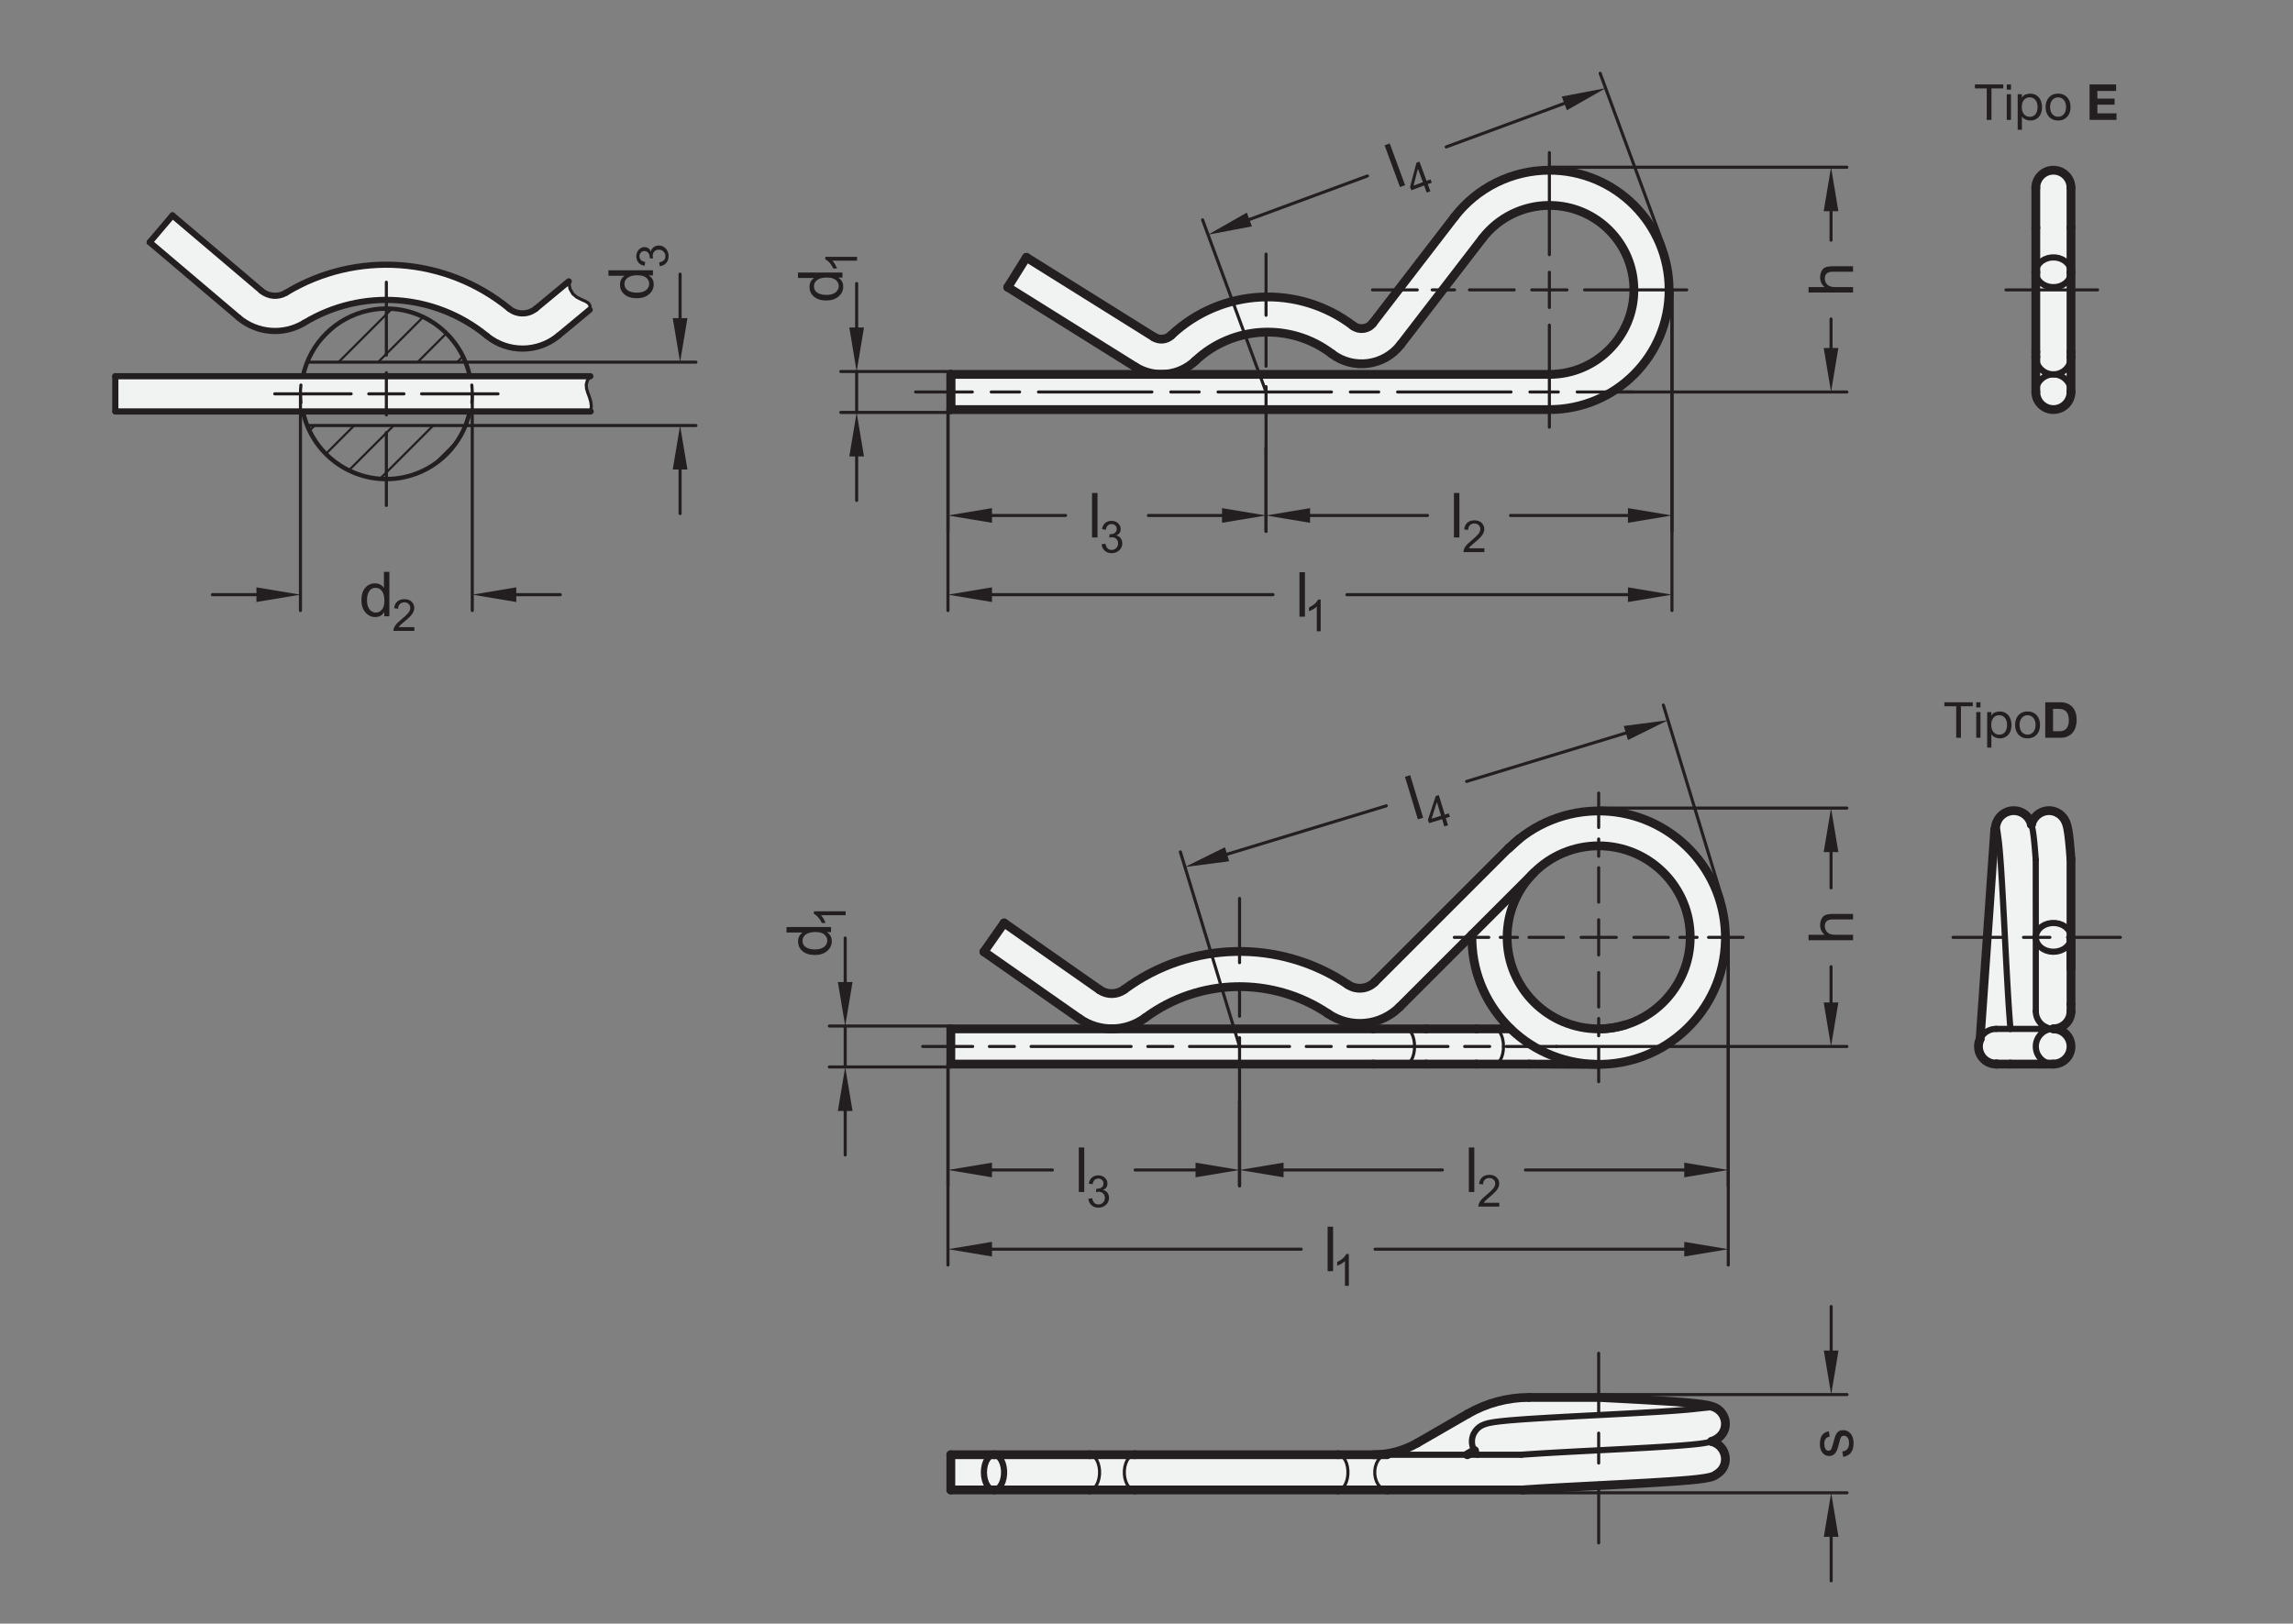 <?xml version="1.0" encoding="UTF-8"?>
<svg xmlns="http://www.w3.org/2000/svg" version="1.1" viewBox="0 0 369.213 261.496">
  <rect x="0" y="0" width="369.213" height="261.496" fill="#808080" stroke="none"/>
  <defs>
    <style>
      .cls-1 {
        fill: #f1f2f2;
      }

      .cls-2, .cls-3 {
        fill: #231f20;
      }

      .cls-4 {
        stroke-width: .354px;
      }

      .cls-4, .cls-5, .cls-3, .cls-6, .cls-7, .cls-8 {
        stroke: #231f20;
        stroke-linecap: round;
        stroke-linejoin: round;
      }

      .cls-4, .cls-5, .cls-6, .cls-7, .cls-8 {
        fill: none;
      }

      .cls-9 {
        fill: #fff;
      }

      .cls-5 {
        stroke-width: .992px;
      }

      .cls-3, .cls-6 {
        stroke-width: .496px;
      }

      .cls-7 {
        stroke-width: .709px;
      }

      .cls-8 {
        stroke-width: 1.417px;
      }
    </style>
  </defs>
  <!-- Generator: Adobe Illustrator 28.6.0, SVG Export Plug-In . SVG Version: 1.2.0 Build 709)  -->
  <g>
    <g id="MD_x5F_3_x5F_FUELLUNG_x5F_WS">
      <g id="LWPOLYLINE">
        <polygon class="cls-9" points="94.393 61.955 94.566 61.289 95.058 60.595 18.569 60.595 18.569 66.264 95.104 66.264 95.219 65.426 95.122 64.658 94.903 63.943 94.65 63.265 94.45 62.608 94.393 61.955"/>
      </g>
      <g id="LWPOLYLINE-2" data-name="LWPOLYLINE">
        <path class="cls-9" d="M46.05,47.146c-1.251.758-2.848.632-3.963-.315l-14.314-12.142-3.667,4.323,14.314,12.142c2.976,2.524,7.232,2.862,10.569.84,9.251-5.607,21.033-4.769,29.398,2.09,3.36,2.755,8.201,2.74,11.545-.035l5.02-4.167.061-.651-.28-.429-.52-.306-.658-.284-.694-.36-.628-.537-.461-.813-.192-1.189-5.268,4.372c-1.254,1.041-3.069,1.046-4.329.013-10.224-8.383-24.624-9.407-35.931-2.554Z"/>
      </g>
      <g id="LWPOLYLINE-3" data-name="LWPOLYLINE">
        <path class="cls-9" d="M327.086,132.759c-.403-1.569-2.002-2.514-3.57-2.111-.943.242-1.704.937-2.032,1.854-.13.383-.23.775-.298,1.173l-2.353,33.668c-.661,1.419-.046,3.105,1.373,3.766.375.175.784.265,1.198.265h2.277s4.676,0,4.676,0h2.279c1.569.003,2.843-1.266,2.846-2.835s-1.266-2.843-2.835-2.846c-.004,0-.008,0-.011,0,1.566,0,2.835-1.269,2.835-2.835v-1.128s0-10.766,0-10.766l-.003-12.572-.328-3.637c-.064-.635-.177-1.264-.335-1.882-.343-1.586-1.906-2.595-3.493-2.252-1.086.234-1.946,1.061-2.224,2.136Z"/>
      </g>
      <g id="LWPOLYLINE-4" data-name="LWPOLYLINE">
        <path class="cls-9" d="M333.469,43.853v-13.606c0-1.566-1.269-2.835-2.835-2.835s-2.835,1.269-2.835,2.835v32.882c0,1.566,1.269,2.835,2.835,2.835s2.835-1.269,2.835-2.835v-19.276Z"/>
      </g>
      <g id="LWPOLYLINE-5" data-name="LWPOLYLINE">
        <path class="cls-9" d="M268.754,46.688c0-10.646-8.63-19.276-19.276-19.276-5.983,0-11.627,2.778-15.276,7.52l-13.164,17.107c-.757.984-2.166,1.176-3.159.43-8.83-6.737-21.24-6.087-29.318,1.536-.75.708-1.883.82-2.758.274l-20.532-12.83-3.004,4.808,20.532,12.83c3.061,1.913,7.028,1.519,9.653-.958,6.079-5.736,15.424-6.205,22.047-1.108,3.477,2.591,8.389,1.912,11.033-1.524l13.164-17.107c2.576-3.347,6.56-5.308,10.783-5.308,7.515,0,13.606,6.092,13.606,13.606s-6.092,13.606-13.606,13.606h-96.378v5.669h96.378c10.646,0,19.276-8.63,19.276-19.276Z"/>
      </g>
      <g id="LWPOLYLINE-6" data-name="LWPOLYLINE">
        <path class="cls-9" d="M246.242,225.058c-3.484,0-6.907.916-9.925,2.658l-8.099,4.676c-2.155,1.244-4.599,1.899-7.087,1.899h-68.031v5.669h91.989s28.747-1.781,28.747-1.781c.819-.04,1.621-.245,2.358-.603,1.439-.705,2.034-2.444,1.328-3.883-.382-.779-1.092-1.346-1.937-1.546,1.563-.372,2.529-1.941,2.157-3.505-.218-.917-.867-1.671-1.74-2.024-.535-.203-1.094-.341-1.662-.411l-16.853-1.148-11.25-.002,11.25.002-11.247-.002Z"/>
      </g>
      <g id="LWPOLYLINE-7" data-name="LWPOLYLINE">
        <path class="cls-9" d="M246.993,140.542"/>
      </g>
      <g id="LWPOLYLINE-8" data-name="LWPOLYLINE">
        <path class="cls-9" d="M246.993,140.543"/>
      </g>
      <g id="LWPOLYLINE-9" data-name="LWPOLYLINE">
        <path class="cls-9" d="M258.405,165.671c-.329.022-.659.033-.989.033-8.14,0-14.739-6.599-14.739-14.739,0-.238.006-.477.017-.715l-5.683.291c-.132,5.704,2.13,11.204,6.238,15.164h-22.117l-42.126-.011-25.906.011v5.669h93.141l11.174.047c11.271-.001,20.407-9.139,20.406-20.411s-9.139-20.407-20.411-20.406c-5.412,0-10.602,2.151-14.429,5.977l-21.629,21.581c-1.152,1.152-2.959,1.325-4.31.413-10.956-7.402-25.388-7.089-36.013.78-1.176.871-2.777.892-3.976.053l-15.376-10.766-3.252,4.644,15.376,10.766c1.519,1.076,3.341,1.64,5.203,1.612,1.944.028,3.842-.588,5.399-1.753,8.693-6.438,20.502-6.694,29.466-.638,3.6,2.432,8.42,1.97,11.492-1.102l11.648-11.648,5.684-.294c.182-3.65,1.714-7.103,4.299-9.687,2.764-2.764,6.513-4.317,10.422-4.317,8.14,0,14.739,6.599,14.739,14.739,0,7.017-4.947,13.062-11.826,14.449-.635.128-1.278.214-1.924.257Z"/>
      </g>
      <g id="SPLINE">
        <path class="cls-9" d="M258.005,165.693c.219-.007.438-.016.656-.033.318-.024.635-.062.951-.111.259-.041.516-.09.772-.146.215-.047.429-.099.643-.154.224-.057.447-.117.666-.188.015-.005.029-.01.044-.014"/>
      </g>
    </g>
    <g id="MD_x5F_3_x5F_FUELLUNG_x5F_GR">
      <g id="SPLINE-2" data-name="SPLINE">
        <path class="cls-1" d="M258.005,165.693c.219-.007.438-.016.656-.033.318-.024.635-.062.951-.111.259-.041.516-.09.772-.146.215-.047.429-.099.643-.154.224-.057.447-.117.666-.188.015-.005.029-.01.044-.014"/>
      </g>
      <g id="LWPOLYLINE-10" data-name="LWPOLYLINE">
        <path class="cls-1" d="M258.405,165.671c-.329.022-.659.033-.989.033-8.14,0-14.739-6.599-14.739-14.739,0-.238.006-.477.017-.715l-5.683.291c-.132,5.704,2.13,11.204,6.238,15.164h-22.117l-42.126-.011-25.906.011v5.669h93.141l11.174.047c11.271-.001,20.407-9.139,20.406-20.411s-9.139-20.407-20.411-20.406c-5.412,0-10.602,2.151-14.429,5.977l-21.629,21.581c-1.152,1.152-2.959,1.325-4.31.413-10.956-7.402-25.388-7.089-36.013.78-1.176.871-2.777.892-3.976.053l-15.376-10.766-3.252,4.644,15.376,10.766c1.519,1.076,3.341,1.64,5.203,1.612,1.944.028,3.842-.588,5.399-1.753,8.693-6.438,20.502-6.694,29.466-.638,3.6,2.432,8.42,1.97,11.492-1.102l11.648-11.648,5.684-.294c.182-3.65,1.714-7.103,4.299-9.687,2.764-2.764,6.513-4.317,10.422-4.317,8.14,0,14.739,6.599,14.739,14.739,0,7.017-4.947,13.062-11.826,14.449-.635.128-1.278.214-1.924.257Z"/>
      </g>
      <g id="LWPOLYLINE-11" data-name="LWPOLYLINE">
        <path class="cls-1" d="M246.993,140.543"/>
      </g>
      <g id="LWPOLYLINE-12" data-name="LWPOLYLINE">
        <path class="cls-1" d="M246.993,140.542"/>
      </g>
      <g id="LWPOLYLINE-13" data-name="LWPOLYLINE">
        <path class="cls-1" d="M246.242,225.058c-3.484,0-6.907.916-9.925,2.658l-8.099,4.676c-2.155,1.244-4.599,1.899-7.087,1.899h-68.031v5.669h91.989s28.747-1.781,28.747-1.781c.819-.04,1.621-.245,2.358-.603,1.439-.705,2.034-2.444,1.328-3.883-.382-.779-1.092-1.346-1.937-1.546,1.563-.372,2.529-1.941,2.157-3.505-.218-.917-.867-1.671-1.74-2.024-.535-.203-1.094-.341-1.662-.411l-16.853-1.148-11.25-.002,11.25.002-11.247-.002Z"/>
      </g>
      <g id="LWPOLYLINE-14" data-name="LWPOLYLINE">
        <path class="cls-1" d="M268.754,46.688c0-10.646-8.63-19.276-19.276-19.276-5.983,0-11.627,2.778-15.276,7.52l-13.164,17.107c-.757.984-2.166,1.176-3.159.43-8.83-6.737-21.24-6.087-29.318,1.536-.75.708-1.883.82-2.758.274l-20.532-12.83-3.004,4.808,20.532,12.83c3.061,1.913,7.028,1.519,9.653-.958,6.079-5.736,15.424-6.205,22.047-1.108,3.477,2.591,8.389,1.912,11.033-1.524l13.164-17.107c2.576-3.347,6.56-5.308,10.783-5.308,7.515,0,13.606,6.092,13.606,13.606s-6.092,13.606-13.606,13.606h-96.378v5.669h96.378c10.646,0,19.276-8.63,19.276-19.276Z"/>
      </g>
      <g id="LWPOLYLINE-15" data-name="LWPOLYLINE">
        <path class="cls-1" d="M333.469,43.853v-13.606c0-1.566-1.269-2.835-2.835-2.835s-2.835,1.269-2.835,2.835v32.882c0,1.566,1.269,2.835,2.835,2.835s2.835-1.269,2.835-2.835v-19.276Z"/>
      </g>
      <g id="LWPOLYLINE-16" data-name="LWPOLYLINE">
        <path class="cls-1" d="M327.086,132.759c-.403-1.569-2.002-2.514-3.57-2.111-.943.242-1.704.937-2.032,1.854-.13.383-.23.775-.298,1.173l-2.353,33.668c-.661,1.419-.046,3.105,1.373,3.766.375.175.784.265,1.198.265h2.277s4.676,0,4.676,0h2.279c1.569.003,2.843-1.266,2.846-2.835s-1.266-2.843-2.835-2.846c-.004,0-.008,0-.011,0,1.566,0,2.835-1.269,2.835-2.835v-1.128s0-10.766,0-10.766l-.003-12.572-.328-3.637c-.064-.635-.177-1.264-.335-1.882-.343-1.586-1.906-2.595-3.493-2.252-1.086.234-1.946,1.061-2.224,2.136Z"/>
      </g>
      <g id="LWPOLYLINE-17" data-name="LWPOLYLINE">
        <path class="cls-1" d="M46.05,47.146c-1.251.758-2.848.632-3.963-.315l-14.314-12.142-3.667,4.323,14.314,12.142c2.976,2.524,7.232,2.862,10.569.84,9.251-5.607,21.033-4.769,29.398,2.09,3.36,2.755,8.201,2.74,11.545-.035l5.02-4.167.061-.651-.28-.429-.52-.306-.658-.284-.694-.36-.628-.537-.461-.813-.192-1.189-5.268,4.372c-1.254,1.041-3.069,1.046-4.329.013-10.224-8.383-24.624-9.407-35.931-2.554Z"/>
      </g>
      <g id="LWPOLYLINE-18" data-name="LWPOLYLINE">
        <polygon class="cls-1" points="94.393 61.955 94.566 61.289 95.058 60.595 18.569 60.595 18.569 66.264 95.104 66.264 95.219 65.426 95.122 64.658 94.903 63.943 94.65 63.265 94.45 62.608 94.393 61.955"/>
      </g>
    </g>
    <g id="MD_x5F_1_x5F_100">
      <g id="LINE">
        <line class="cls-8" x1="242.984" y1="136.533" x2="221.354" y2="158.163"/>
      </g>
      <g id="LINE-2" data-name="LINE">
        <line class="cls-8" x1="225.363" y1="162.172" x2="246.993" y2="140.542"/>
      </g>
      <g id="LINE-3" data-name="LINE">
        <line class="cls-8" x1="244.63" y1="135.086" x2="242.837" y2="136.711"/>
      </g>
      <g id="SPLINE-3" data-name="SPLINE">
        <path class="cls-8" d="M261.737,165.047c-.015.005-.029.01-.044.014-.22.071-.443.131-.666.188-.214.055-.428.107-.643.154-.256.056-.513.105-.772.146-.315.05-.632.088-.951.111-.414.031-.83.038-1.246.045"/>
      </g>
      <g id="LINE-4" data-name="LINE">
        <line class="cls-8" x1="158.428" y1="153.287" x2="173.804" y2="164.053"/>
      </g>
      <g id="LINE-5" data-name="LINE">
        <line class="cls-8" x1="177.055" y1="159.409" x2="161.679" y2="148.643"/>
      </g>
      <g id="ARC">
        <path class="cls-8" d="M177.055,159.409c1.199.839,2.8.818,3.976-.053"/>
      </g>
      <g id="ARC-2" data-name="ARC">
        <path class="cls-8" d="M173.804,164.053c3.196,2.238,7.466,2.181,10.601-.141"/>
      </g>
      <g id="ARC-3" data-name="ARC">
        <path class="cls-8" d="M213.871,163.274c-8.964-6.056-20.772-5.8-29.466.638"/>
      </g>
      <g id="ARC-4" data-name="ARC">
        <path class="cls-8" d="M217.044,158.577c-10.956-7.402-25.388-7.089-36.013.78"/>
      </g>
      <g id="ARC-5" data-name="ARC">
        <path class="cls-8" d="M217.044,158.577c1.35.912,3.157.739,4.31-.413"/>
      </g>
      <g id="ARC-6" data-name="ARC">
        <path class="cls-8" d="M213.871,163.274c3.6,2.432,8.42,1.97,11.492-1.102"/>
      </g>
      <g id="LINE-6" data-name="LINE">
        <line class="cls-8" x1="221.132" y1="171.374" x2="229.636" y2="171.374"/>
      </g>
      <g id="LINE-7" data-name="LINE">
        <line class="cls-8" x1="229.636" y1="165.705" x2="221.132" y2="165.705"/>
      </g>
      <g id="LINE-8" data-name="LINE">
        <line class="cls-8" x1="153.1" y1="171.374" x2="221.132" y2="171.374"/>
      </g>
      <g id="LINE-9" data-name="LINE">
        <line class="cls-8" x1="221.132" y1="165.705" x2="153.1" y2="165.705"/>
      </g>
      <g id="LINE-10" data-name="LINE">
        <line class="cls-8" x1="237.735" y1="165.705" x2="229.636" y2="165.705"/>
      </g>
      <g id="LINE-11" data-name="LINE">
        <line class="cls-8" x1="229.636" y1="171.374" x2="237.735" y2="171.374"/>
      </g>
      <g id="LINE-12" data-name="LINE">
        <line class="cls-8" x1="243.249" y1="165.705" x2="237.735" y2="165.705"/>
      </g>
      <g id="LINE-13" data-name="LINE">
        <line class="cls-8" x1="237.735" y1="171.374" x2="246.241" y2="171.374"/>
      </g>
      <g id="LINE-14" data-name="LINE">
        <line class="cls-8" x1="246.241" y1="171.374" x2="257.415" y2="171.421"/>
      </g>
      <g id="LINE-15" data-name="LINE">
        <line class="cls-8" x1="158.428" y1="153.287" x2="161.679" y2="148.643"/>
      </g>
      <g id="LINE-16" data-name="LINE">
        <line class="cls-8" x1="153.1" y1="168.54" x2="153.1" y2="165.705"/>
      </g>
      <g id="LINE-17" data-name="LINE">
        <line class="cls-8" x1="153.1" y1="171.374" x2="153.1" y2="168.54"/>
      </g>
      <g id="ARC-7" data-name="ARC">
        <path class="cls-8" d="M237.011,150.524c-.27,11.268,8.645,20.621,19.913,20.891,11.268.27,20.621-8.645,20.891-19.913s-8.645-20.621-19.913-20.891c-5.565-.133-10.944,2.013-14.889,5.941"/>
      </g>
      <g id="SPLINE-4" data-name="SPLINE">
        <path class="cls-8" d="M275.584,232.149c.08-.027.164-.058.248-.092.135-.055.271-.119.404-.192.169-.093.334-.2.488-.322.139-.11.27-.232.391-.367.125-.14.24-.295.34-.47.092-.159.172-.335.234-.527.056-.173.098-.36.119-.559.019-.178.023-.367.005-.562-.016-.174-.048-.354-.097-.527-.081-.286-.206-.556-.363-.796-.115-.176-.247-.337-.39-.478-.102-.1-.209-.191-.3-.26-.117-.09-.206-.145-.288-.193-.124-.071-.235-.126-.345-.173-.148-.063-.295-.114-.447-.159-.192-.057-.394-.106-.612-.15-.327-.067-.691-.126-1.094-.18-.416-.056-.873-.108-1.37-.157-.515-.051-1.072-.099-1.67-.146-.462-.036-.949-.072-1.457-.107-.523-.036-1.069-.072-1.636-.108-.573-.036-1.167-.072-1.782-.108-.584-.034-1.185-.068-1.801-.103-.767-.043-1.555-.085-2.356-.128-.738-.039-1.487-.078-2.242-.117-.688-.036-1.381-.071-2.074-.107"/>
      </g>
      <g id="SPLINE-5" data-name="SPLINE">
        <path class="cls-8" d="M245.133,239.958c.463-.033.927-.066,1.42-.098.465-.031.956-.062,1.461-.093.476-.029.965-.058,1.467-.087.47-.027.951-.055,1.441-.082.601-.033,1.217-.067,1.842-.1.563-.03,1.134-.06,1.71-.09.512-.027,1.028-.054,1.547-.08.655-.034,1.314-.068,1.972-.102.51-.026,1.02-.053,1.528-.079.369-.019.736-.038,1.101-.057.361-.019.72-.038,1.077-.057.542-.029,1.077-.057,1.604-.086.601-.033,1.191-.065,1.767-.098.647-.037,1.276-.074,1.882-.11.663-.04,1.299-.081,1.905-.121s1.178-.081,1.719-.123c.532-.041,1.032-.082,1.498-.124.459-.042.885-.085,1.276-.13.386-.044.738-.091,1.057-.141.31-.049.589-.101.829-.156.179-.041.336-.084.47-.128.116-.038.215-.077.299-.119.039-.019.074-.038.103-.057.027-.017.048-.033.075-.053.021-.016.046-.034.1-.069.018-.012.04-.026.066-.042.024-.015.051-.032.082-.052.03-.019.063-.041.097-.065.036-.025.075-.052.113-.08.043-.031.086-.064.128-.098.049-.039.096-.079.141-.12.113-.102.213-.206.305-.321.1-.124.191-.259.27-.404.08-.146.147-.302.2-.464.053-.164.092-.334.114-.505.023-.174.029-.349.02-.521-.018-.344-.098-.675-.225-.976-.111-.262-.258-.501-.431-.711-.146-.177-.312-.333-.467-.455-.162-.127-.313-.218-.443-.288-.174-.094-.31-.153-.442-.197-.077-.026-.153-.048-.228-.069"/>
      </g>
      <g id="LINE-18" data-name="LINE">
        <line class="cls-8" x1="223.358" y1="239.961" x2="245.04" y2="239.961"/>
      </g>
      <g id="LINE-19" data-name="LINE">
        <line class="cls-8" x1="160.054" y1="239.961" x2="175.429" y2="239.961"/>
      </g>
      <g id="LINE-20" data-name="LINE">
        <line class="cls-8" x1="175.429" y1="234.291" x2="160.054" y2="234.291"/>
      </g>
      <g id="LINE-21" data-name="LINE">
        <line class="cls-8" x1="215.457" y1="234.291" x2="182.718" y2="234.291"/>
      </g>
      <g id="LINE-22" data-name="LINE">
        <line class="cls-8" x1="182.718" y1="239.961" x2="215.457" y2="239.961"/>
      </g>
      <g id="LINE-23" data-name="LINE">
        <line class="cls-8" x1="215.457" y1="239.961" x2="223.358" y2="239.961"/>
      </g>
      <g id="LINE-24" data-name="LINE">
        <line class="cls-8" x1="223.358" y1="234.291" x2="215.457" y2="234.291"/>
      </g>
      <g id="LINE-25" data-name="LINE">
        <line class="cls-8" x1="175.429" y1="239.961" x2="182.718" y2="239.961"/>
      </g>
      <g id="LINE-26" data-name="LINE">
        <line class="cls-8" x1="182.718" y1="234.291" x2="175.429" y2="234.291"/>
      </g>
      <g id="LINE-27" data-name="LINE">
        <line class="cls-8" x1="257.489" y1="225.06" x2="246.242" y2="225.058"/>
      </g>
      <g id="ARC-8" data-name="ARC">
        <path class="cls-8" d="M246.242,225.058c-3.484,0-6.907.916-9.925,2.658"/>
      </g>
      <g id="LINE-28" data-name="LINE">
        <line class="cls-8" x1="236.317" y1="227.717" x2="228.219" y2="232.392"/>
      </g>
      <g id="LINE-29" data-name="LINE">
        <line class="cls-8" x1="236.268" y1="234.291" x2="237.432" y2="233.619"/>
      </g>
      <g id="ARC-9" data-name="ARC">
        <path class="cls-8" d="M221.132,234.291c2.488,0,4.932-.655,7.087-1.899"/>
      </g>
      <g id="LINE-30" data-name="LINE">
        <line class="cls-8" x1="153.1" y1="239.961" x2="160.054" y2="239.961"/>
      </g>
      <g id="LINE-31" data-name="LINE">
        <line class="cls-8" x1="160.054" y1="234.291" x2="153.1" y2="234.291"/>
      </g>
      <g id="LINE-32" data-name="LINE">
        <line class="cls-8" x1="153.1" y1="239.961" x2="153.1" y2="234.291"/>
      </g>
      <g id="LINE-33" data-name="LINE">
        <line class="cls-8" x1="153.1" y1="60.294" x2="153.1" y2="65.963"/>
      </g>
      <g id="LINE-34" data-name="LINE">
        <line class="cls-8" x1="333.469" y1="56.683" x2="333.469" y2="43.853"/>
      </g>
      <g id="LINE-35" data-name="LINE">
        <line class="cls-8" x1="321.401" y1="171.374" x2="323.68" y2="171.374"/>
      </g>
      <g id="LINE-36" data-name="LINE">
        <line class="cls-8" x1="321.403" y1="171.374" x2="321.563" y2="171.35"/>
      </g>
      <g id="ARC-10" data-name="ARC">
        <path class="cls-8" d="M330.634,171.374c1.566,0,2.835-1.269,2.835-2.835s-1.269-2.835-2.835-2.835"/>
      </g>
      <g id="LINE-37" data-name="LINE">
        <line class="cls-8" x1="327.8" y1="43.853" x2="327.8" y2="56.683"/>
      </g>
      <g id="LINE-38" data-name="LINE">
        <line class="cls-8" x1="333.469" y1="57.458" x2="333.469" y2="56.683"/>
      </g>
      <g id="LINE-39" data-name="LINE">
        <line class="cls-8" x1="333.469" y1="43.853" x2="333.469" y2="36.661"/>
      </g>
      <g id="LINE-40" data-name="LINE">
        <line class="cls-8" x1="327.8" y1="30.247" x2="327.8" y2="36.661"/>
      </g>
      <g id="LINE-41" data-name="LINE">
        <line class="cls-8" x1="327.8" y1="56.683" x2="327.8" y2="57.458"/>
      </g>
      <g id="LINE-42" data-name="LINE">
        <line class="cls-8" x1="327.8" y1="36.661" x2="327.8" y2="43.853"/>
      </g>
      <g id="LINE-43" data-name="LINE">
        <line class="cls-8" x1="333.469" y1="161.731" x2="333.469" y2="150.965"/>
      </g>
      <g id="SPLINE-6" data-name="SPLINE">
        <path class="cls-8" d="M327.086,132.759s-.002.005-.003.008"/>
      </g>
      <g id="CIRCLE">
        <path class="cls-8" d="M242.676,150.965c0-8.14,6.599-14.739,14.739-14.739s14.739,6.599,14.739,14.739-6.599,14.739-14.739,14.739-14.739-6.599-14.739-14.739h0Z"/>
      </g>
      <g id="ARC-11" data-name="ARC">
        <path class="cls-8" d="M330.634,165.694c1.566,0,2.835-1.269,2.835-2.835"/>
      </g>
      <g id="ARC-12" data-name="ARC">
        <path class="cls-8" d="M327.086,132.759c-.403-1.569-2.002-2.514-3.57-2.111-.992.255-1.779,1.009-2.077,1.989"/>
      </g>
      <g id="LINE-44" data-name="LINE">
        <line class="cls-8" x1="333.469" y1="162.859" x2="333.469" y2="161.731"/>
      </g>
      <g id="LINE-45" data-name="LINE">
        <line class="cls-8" x1="328.356" y1="171.374" x2="330.634" y2="171.374"/>
      </g>
      <g id="ARC-13" data-name="ARC">
        <path class="cls-8" d="M318.832,167.343c-.661,1.419-.046,3.105,1.373,3.766.375.174.783.265,1.196.265"/>
      </g>
      <g id="LINE-46" data-name="LINE">
        <line class="cls-8" x1="333.469" y1="156.001" x2="333.466" y2="138.393"/>
      </g>
      <g id="LINE-47" data-name="LINE">
        <line class="cls-8" x1="323.68" y1="171.374" x2="328.356" y2="171.374"/>
      </g>
      <g id="SPLINE-7" data-name="SPLINE">
        <path class="cls-8" d="M333.466,138.393c-.044-.582-.088-1.164-.133-1.694-.04-.477-.081-.911-.124-1.315-.037-.354-.076-.685-.117-.989-.035-.263-.072-.506-.113-.733-.034-.193-.072-.375-.113-.548-.034-.141-.071-.277-.119-.421-.03-.091-.064-.185-.11-.291-.04-.095-.089-.199-.153-.315-.059-.106-.13-.222-.223-.346-.09-.12-.2-.248-.321-.366-.222-.216-.484-.399-.77-.537-.229-.11-.474-.191-.735-.238-.182-.032-.371-.048-.559-.045-.191.003-.381.026-.562.065-.239.052-.464.132-.676.238-.253.127-.487.292-.683.474-.201.187-.362.391-.483.578-.125.192-.208.363-.268.511-.05.124-.084.23-.118.336"/>
      </g>
      <g id="ARC-14" data-name="ARC">
        <path class="cls-8" d="M333.469,30.247c0-1.566-1.269-2.835-2.835-2.835s-2.835,1.269-2.835,2.835"/>
      </g>
      <g id="LINE-48" data-name="LINE">
        <line class="cls-8" x1="327.8" y1="57.458" x2="327.8" y2="63.129"/>
      </g>
      <g id="ARC-15" data-name="ARC">
        <path class="cls-8" d="M321.439,132.637c-.109.34-.193.686-.254,1.038"/>
      </g>
      <g id="LINE-49" data-name="LINE">
        <line class="cls-8" x1="333.469" y1="36.661" x2="333.469" y2="30.247"/>
      </g>
      <g id="LINE-50" data-name="LINE">
        <line class="cls-8" x1="333.469" y1="63.129" x2="333.469" y2="57.458"/>
      </g>
      <g id="LINE-51" data-name="LINE">
        <line class="cls-8" x1="321.185" y1="133.675" x2="318.832" y2="167.343"/>
      </g>
      <g id="ARC-16" data-name="ARC">
        <path class="cls-8" d="M327.8,63.129c0,1.566,1.269,2.835,2.835,2.835s2.835-1.269,2.835-2.835"/>
      </g>
      <g id="ARC-17" data-name="ARC">
        <path class="cls-8" d="M249.478,60.294c7.515,0,13.606-6.092,13.606-13.606s-6.092-13.606-13.606-13.606c-4.223,0-8.207,1.961-10.783,5.308"/>
      </g>
      <g id="ARC-18" data-name="ARC">
        <path class="cls-8" d="M249.478,65.963c10.646,0,19.276-8.63,19.276-19.276"/>
      </g>
      <g id="ARC-19" data-name="ARC">
        <path class="cls-8" d="M268.754,46.688c0-10.646-8.63-19.276-19.276-19.276-5.983,0-11.627,2.778-15.276,7.52"/>
      </g>
      <g id="LINE-52" data-name="LINE">
        <line class="cls-8" x1="153.1" y1="65.963" x2="249.478" y2="65.963"/>
      </g>
      <g id="LINE-53" data-name="LINE">
        <line class="cls-8" x1="249.478" y1="60.294" x2="153.1" y2="60.294"/>
      </g>
      <g id="LINE-54" data-name="LINE">
        <line class="cls-8" x1="225.531" y1="55.497" x2="238.695" y2="38.39"/>
      </g>
      <g id="LINE-55" data-name="LINE">
        <line class="cls-8" x1="234.202" y1="34.932" x2="221.038" y2="52.039"/>
      </g>
      <g id="ARC-20" data-name="ARC">
        <path class="cls-8" d="M217.867,52.46c.993.756,2.41.568,3.171-.421"/>
      </g>
      <g id="ARC-21" data-name="ARC">
        <path class="cls-8" d="M214.431,56.97c3.475,2.647,8.436,1.989,11.1-1.473"/>
      </g>
      <g id="ARC-22" data-name="ARC">
        <path class="cls-8" d="M214.431,56.97c-6.623-5.045-15.924-4.555-21.98,1.159"/>
      </g>
      <g id="ARC-23" data-name="ARC">
        <path class="cls-8" d="M217.867,52.46c-8.83-6.727-21.232-6.073-29.306,1.545"/>
      </g>
      <g id="ARC-24" data-name="ARC">
        <path class="cls-8" d="M185.803,54.279c.875.547,2.008.434,2.758-.274"/>
      </g>
      <g id="ARC-25" data-name="ARC">
        <path class="cls-8" d="M182.798,59.087c3.061,1.913,7.028,1.519,9.653-.958"/>
      </g>
      <g id="LINE-56" data-name="LINE">
        <line class="cls-8" x1="162.266" y1="46.257" x2="182.798" y2="59.087"/>
      </g>
      <g id="LINE-57" data-name="LINE">
        <line class="cls-8" x1="185.803" y1="54.279" x2="165.271" y2="41.449"/>
      </g>
      <g id="LINE-58" data-name="LINE">
        <line class="cls-8" x1="153.1" y1="60.294" x2="153.1" y2="65.963"/>
      </g>
      <g id="LINE-59" data-name="LINE">
        <line class="cls-8" x1="162.266" y1="46.257" x2="165.271" y2="41.449"/>
      </g>
    </g>
    <g id="MD_x5F_1_x5F_035">
      <g id="LWPOLYLINE-19" data-name="LWPOLYLINE">
        <polyline class="cls-6" points="227.77 168.54 227.737 167.93 227.639 167.35 227.481 166.824 227.271 166.379 227.017 166.035 226.732 165.808 226.43 165.709 226.353 165.705"/>
      </g>
      <g id="LWPOLYLINE-20" data-name="LWPOLYLINE">
        <polyline class="cls-6" points="226.353 171.374 226.43 171.37 226.732 171.271 227.017 171.044 227.271 170.7 227.481 170.255 227.639 169.73 227.737 169.149 227.77 168.54"/>
      </g>
      <g id="LWPOLYLINE-21" data-name="LWPOLYLINE">
        <polyline class="cls-6" points="242.087 168.54 242.054 167.93 241.956 167.35 241.798 166.824 241.587 166.379 241.333 166.035 241.049 165.808 240.746 165.709 240.669 165.705"/>
      </g>
      <g id="LWPOLYLINE-22" data-name="LWPOLYLINE">
        <polyline class="cls-6" points="240.669 171.374 240.746 171.37 241.049 171.271 241.333 171.044 241.587 170.7 241.798 170.255 241.956 169.73 242.054 169.149 242.087 168.54"/>
      </g>
      <g id="LWPOLYLINE-23" data-name="LWPOLYLINE">
        <polyline class="cls-6" points="215.457 239.961 215.714 239.923 216.045 239.759 216.348 239.472 216.61 239.075 216.817 238.587 216.961 238.031 217.035 237.432 217.035 236.819 216.961 236.221 216.817 235.665 216.61 235.177 216.348 234.78 216.045 234.493 215.714 234.329 215.457 234.291"/>
      </g>
      <g id="LWPOLYLINE-24" data-name="LWPOLYLINE">
        <polyline class="cls-6" points="223.358 239.961 223.034 239.923 222.616 239.759 222.233 239.472 221.903 239.075 221.641 238.587 221.459 238.031 221.366 237.432 221.366 236.819 221.459 236.221 221.641 235.665 221.903 235.177 222.233 234.78 222.616 234.493 223.034 234.329 223.359 234.291"/>
      </g>
      <g id="LWPOLYLINE-25" data-name="LWPOLYLINE">
        <polyline class="cls-6" points="175.429 239.961 175.693 239.923 176.031 239.759 176.342 239.472 176.61 239.075 176.823 238.587 176.97 238.031 177.046 237.432 177.046 236.819 176.97 236.221 176.823 235.665 176.61 235.177 176.342 234.78 176.031 234.493 175.693 234.329 175.429 234.291"/>
      </g>
      <g id="LWPOLYLINE-26" data-name="LWPOLYLINE">
        <polyline class="cls-6" points="182.718 239.961 182.445 239.923 182.094 239.759 181.771 239.472 181.493 239.075 181.272 238.587 181.119 238.031 181.041 237.432 181.041 236.819 181.119 236.221 181.272 235.665 181.493 235.177 181.771 234.78 182.094 234.493 182.445 234.329 182.718 234.291"/>
      </g>
      <g id="LINE-60" data-name="LINE">
        <line class="cls-6" x1="49.468" y1="58.327" x2="74.954" y2="58.327"/>
      </g>
      <g id="LINE-61" data-name="LINE">
        <line class="cls-6" x1="74.954" y1="68.532" x2="49.468" y2="68.532"/>
      </g>
      <g id="POLYLINE">
        <polyline class="cls-6" points="95.058 60.595 94.566 61.289 94.393 61.955 94.45 62.608 94.65 63.265 94.903 63.943 95.122 64.658 95.219 65.426 95.104 66.264"/>
      </g>
      <g id="POLYLINE-2" data-name="POLYLINE">
        <polyline class="cls-6" points="91.579 45.314 91.771 46.503 92.232 47.316 92.86 47.853 93.554 48.213 94.212 48.497 94.732 48.803 95.012 49.232 94.952 49.883"/>
      </g>
      <g id="ARC-26" data-name="ARC">
        <path class="cls-6" d="M48.452,62.012c-.098.942-.098,1.892,0,2.835"/>
      </g>
      <g id="ARC-27" data-name="ARC">
        <path class="cls-6" d="M75.971,64.847c.098-.942.098-1.892,0-2.835"/>
      </g>
    </g>
    <g id="MD_x5F_2_x5F_MITTELLINIE">
      <g id="LINE-62" data-name="LINE">
        <path class="cls-2" d="M257.416,151.213c-.137,0-.248-.111-.248-.248v-2.835c0-.137.111-.248.248-.248s.248.111.248.248v2.835c0,.137-.111.248-.248.248Z"/>
      </g>
      <g id="LINE-63" data-name="LINE">
        <path class="cls-2" d="M257.416,151.213h-2.835c-.137,0-.248-.111-.248-.248s.111-.248.248-.248h2.835c.137,0,.248.111.248.248s-.111.248-.248.248Z"/>
      </g>
      <g id="LINE-64" data-name="LINE">
        <path class="cls-2" d="M257.416,154.048c-.137,0-.248-.111-.248-.248v-2.835c0-.137.111-.248.248-.248s.248.111.248.248v2.835c0,.137-.111.248-.248.248Z"/>
      </g>
      <g id="LINE-65" data-name="LINE">
        <path class="cls-2" d="M260.25,151.213h-2.834c-.137,0-.248-.111-.248-.248s.111-.248.248-.248h2.834c.137,0,.248.111.248.248s-.111.248-.248.248Z"/>
      </g>
      <g id="LINE-66" data-name="LINE">
        <path class="cls-2" d="M257.416,145.544c-.137,0-.248-.111-.248-.248v-5.55c0-.137.111-.248.248-.248s.248.111.248.248v5.55c0,.137-.111.248-.248.248ZM257.416,138.145c-.137,0-.248-.111-.248-.248v-2.775c0-.137.111-.248.248-.248s.248.111.248.248v2.775c0,.137-.111.248-.248.248ZM257.416,133.52c-.137,0-.248-.111-.248-.248v-5.551c0-.137.111-.248.248-.248s.248.111.248.248v5.551c0,.137-.111.248-.248.248Z"/>
      </g>
      <g id="LINE-67" data-name="LINE">
        <path class="cls-2" d="M251.746,151.213h-5.55c-.137,0-.248-.111-.248-.248s.111-.248.248-.248h5.55c.137,0,.248.111.248.248s-.111.248-.248.248ZM244.347,151.213h-2.775c-.137,0-.248-.111-.248-.248s.111-.248.248-.248h2.775c.137,0,.248.111.248.248s-.111.248-.248.248ZM239.722,151.213h-5.55c-.137,0-.248-.111-.248-.248s.111-.248.248-.248h5.55c.137,0,.248.111.248.248s-.111.248-.248.248Z"/>
      </g>
      <g id="LINE-68" data-name="LINE">
        <path class="cls-2" d="M250.606,168.788h-8.056c-.137,0-.248-.111-.248-.248s.111-.248.248-.248h8.056c.137,0,.248.111.248.248s-.111.248-.248.248ZM239.865,168.788h-4.027c-.137,0-.248-.111-.248-.248s.111-.248.248-.248h4.027c.137,0,.248.111.248.248s-.111.248-.248.248ZM233.152,168.788h-16.111c-.137,0-.248-.111-.248-.248s.111-.248.248-.248h16.111c.137,0,.248.111.248.248s-.111.248-.248.248ZM214.355,168.788h-4.028c-.137,0-.248-.111-.248-.248s.111-.248.248-.248h4.028c.137,0,.248.111.248.248s-.111.248-.248.248ZM207.642,168.788h-16.112c-.137,0-.248-.111-.248-.248s.111-.248.248-.248h16.112c.137,0,.248.111.248.248s-.111.248-.248.248ZM188.846,168.788h-4.028c-.137,0-.248-.111-.248-.248s.111-.248.248-.248h4.028c.137,0,.248.111.248.248s-.111.248-.248.248ZM182.132,168.788h-16.112c-.137,0-.248-.111-.248-.248s.111-.248.248-.248h16.112c.137,0,.248.111.248.248s-.111.248-.248.248ZM163.335,168.788h-4.028c-.137,0-.248-.111-.248-.248s.111-.248.248-.248h4.028c.137,0,.248.111.248.248s-.111.248-.248.248ZM156.622,168.788h-8.057c-.137,0-.248-.111-.248-.248s.111-.248.248-.248h8.057c.137,0,.248.111.248.248s-.111.248-.248.248Z"/>
      </g>
      <g id="LINE-69" data-name="LINE">
        <path class="cls-2" d="M280.66,151.213h-5.551c-.137,0-.248-.111-.248-.248s.111-.248.248-.248h5.551c.137,0,.248.111.248.248s-.111.248-.248.248ZM273.26,151.213h-2.775c-.137,0-.248-.111-.248-.248s.111-.248.248-.248h2.775c.137,0,.248.111.248.248s-.111.248-.248.248ZM268.635,151.213h-5.55c-.137,0-.248-.111-.248-.248s.111-.248.248-.248h5.55c.137,0,.248.111.248.248s-.111.248-.248.248Z"/>
      </g>
      <g id="LINE-70" data-name="LINE">
        <path class="cls-2" d="M249.478,46.936h-2.835c-.137,0-.248-.111-.248-.248s.111-.248.248-.248h2.835c.137,0,.248.111.248.248s-.111.248-.248.248Z"/>
      </g>
      <g id="LINE-71" data-name="LINE">
        <path class="cls-2" d="M249.478,69.046c-.137,0-.248-.111-.248-.248v-16.441c0-.137.111-.248.248-.248s.248.111.248.248v16.441c0,.137-.111.248-.248.248Z"/>
      </g>
      <g id="LINE-72" data-name="LINE">
        <path class="cls-2" d="M243.809,46.936h-7.202c-.137,0-.248-.111-.248-.248s.111-.248.248-.248h7.202c.137,0,.248.111.248.248s-.111.248-.248.248ZM234.206,46.936h-3.601c-.137,0-.248-.111-.248-.248s.111-.248.248-.248h3.601c.137,0,.248.111.248.248s-.111.248-.248.248ZM228.205,46.936h-7.203c-.137,0-.248-.111-.248-.248s.111-.248.248-.248h7.203c.137,0,.248.111.248.248s-.111.248-.248.248Z"/>
      </g>
      <g id="LINE-73" data-name="LINE">
        <path class="cls-2" d="M263.085,63.376h-9.131c-.137,0-.248-.111-.248-.248s.111-.248.248-.248h9.131c.137,0,.248.111.248.248s-.111.248-.248.248ZM250.911,63.376h-4.565c-.137,0-.248-.111-.248-.248s.111-.248.248-.248h4.565c.137,0,.248.111.248.248s-.111.248-.248.248ZM243.303,63.376h-18.262c-.137,0-.248-.111-.248-.248s.111-.248.248-.248h18.262c.137,0,.248.111.248.248s-.111.248-.248.248ZM221.998,63.376h-4.565c-.137,0-.248-.111-.248-.248s.111-.248.248-.248h4.565c.137,0,.248.111.248.248s-.111.248-.248.248ZM214.389,63.376h-18.261c-.137,0-.248-.111-.248-.248s.111-.248.248-.248h18.261c.137,0,.248.111.248.248s-.111.248-.248.248ZM193.085,63.376h-4.565c-.137,0-.248-.111-.248-.248s.111-.248.248-.248h4.565c.137,0,.248.111.248.248s-.111.248-.248.248ZM185.475,63.376h-18.261c-.137,0-.248-.111-.248-.248s.111-.248.248-.248h18.261c.137,0,.248.111.248.248s-.111.248-.248.248ZM164.171,63.376h-4.565c-.137,0-.248-.111-.248-.248s.111-.248.248-.248h4.565c.137,0,.248.111.248.248s-.111.248-.248.248ZM156.562,63.376h-9.131c-.137,0-.248-.111-.248-.248s.111-.248.248-.248h9.131c.137,0,.248.111.248.248s-.111.248-.248.248Z"/>
      </g>
      <g id="LINE-74" data-name="LINE">
        <path class="cls-2" d="M199.589,177.72c-.137,0-.248-.111-.248-.248v-10.352c0-.137.111-.248.248-.248s.248.111.248.248v10.352c0,.137-.111.248-.248.248ZM199.589,163.917c-.137,0-.248-.111-.248-.248v-5.176c0-.137.111-.248.248-.248s.248.111.248.248v5.176c0,.137-.111.248-.248.248ZM199.589,155.291c-.137,0-.248-.111-.248-.248v-10.353c0-.137.111-.248.248-.248s.248.111.248.248v10.353c0,.137-.111.248-.248.248Z"/>
      </g>
      <g id="LINE-75" data-name="LINE">
        <path class="cls-2" d="M249.478,49.77c-.137,0-.248-.111-.248-.248v-2.835c0-.137.111-.248.248-.248s.248.111.248.248v2.835c0,.137-.111.248-.248.248Z"/>
      </g>
      <g id="LINE-76" data-name="LINE">
        <path class="cls-2" d="M249.478,46.936c-.137,0-.248-.111-.248-.248v-2.834c0-.137.111-.248.248-.248s.248.111.248.248v2.834c0,.137-.111.248-.248.248Z"/>
      </g>
      <g id="LINE-77" data-name="LINE">
        <path class="cls-2" d="M252.313,46.936h-2.835c-.137,0-.248-.111-.248-.248s.111-.248.248-.248h2.835c.137,0,.248.111.248.248s-.111.248-.248.248Z"/>
      </g>
      <g id="LINE-78" data-name="LINE">
        <path class="cls-2" d="M249.478,41.267c-.137,0-.248-.111-.248-.248v-16.441c0-.137.111-.248.248-.248s.248.111.248.248v16.441c0,.137-.111.248-.248.248Z"/>
      </g>
      <g id="LINE-79" data-name="LINE">
        <path class="cls-2" d="M271.589,46.936h-16.441c-.137,0-.248-.111-.248-.248s.111-.248.248-.248h16.441c.137,0,.248.111.248.248s-.111.248-.248.248Z"/>
      </g>
      <g id="LINE-80" data-name="LINE">
        <path class="cls-2" d="M203.855,72.368c-.137,0-.248-.111-.248-.248v-9.852c0-.137.111-.248.248-.248s.248.111.248.248v9.852c0,.137-.111.248-.248.248ZM203.855,59.233c-.137,0-.248-.111-.248-.248v-4.926c0-.137.111-.248.248-.248s.248.111.248.248v4.926c0,.137-.111.248-.248.248ZM203.855,51.023c-.137,0-.248-.111-.248-.248v-9.852c0-.137.111-.248.248-.248s.248.111.248.248v9.852c0,.137-.111.248-.248.248Z"/>
      </g>
      <g id="LINE-81" data-name="LINE">
        <path class="cls-2" d="M341.417,151.213h-8.508c-.137,0-.248-.111-.248-.248s.111-.248.248-.248h8.508c.137,0,.248.111.248.248s-.111.248-.248.248ZM330.073,151.213h-4.255c-.137,0-.248-.111-.248-.248s.111-.248.248-.248h4.255c.137,0,.248.111.248.248s-.111.248-.248.248ZM322.982,151.213h-8.508c-.137,0-.248-.111-.248-.248s.111-.248.248-.248h8.508c.137,0,.248.111.248.248s-.111.248-.248.248Z"/>
      </g>
      <g id="LINE-82" data-name="LINE">
        <path class="cls-2" d="M257.416,248.734c-.137,0-.248-.111-.248-.248v-9.642c0-.137.111-.248.248-.248s.248.111.248.248v9.642c0,.137-.111.248-.248.248ZM257.416,235.88c-.137,0-.248-.111-.248-.248v-4.821c0-.137.111-.248.248-.248s.248.111.248.248v4.821c0,.137-.111.248-.248.248ZM257.416,227.846c-.137,0-.248-.111-.248-.248v-9.642c0-.137.111-.248.248-.248s.248.111.248.248v9.642c0,.137-.111.248-.248.248Z"/>
      </g>
      <g id="LINE-83" data-name="LINE">
        <path class="cls-2" d="M337.745,46.936h-14.747c-.137,0-.248-.111-.248-.248s.111-.248.248-.248h14.747c.137,0,.248.111.248.248s-.111.248-.248.248Z"/>
      </g>
      <g id="LINE-84" data-name="LINE">
        <path class="cls-2" d="M257.416,174.457c-.137,0-.248-.111-.248-.248v-5.55c0-.137.111-.248.248-.248s.248.111.248.248v5.55c0,.137-.111.248-.248.248ZM257.416,167.058c-.137,0-.248-.111-.248-.248v-2.775c0-.137.111-.248.248-.248s.248.111.248.248v2.775c0,.137-.111.248-.248.248ZM257.416,162.433c-.137,0-.248-.111-.248-.248v-5.55c0-.137.111-.248.248-.248s.248.111.248.248v5.55c0,.137-.111.248-.248.248Z"/>
      </g>
      <g id="LINE-85" data-name="LINE">
        <path class="cls-2" d="M62.211,63.677c-.137,0-.248-.111-.248-.248v-3.401c0-.137.111-.248.248-.248s.248.111.248.248v3.401c0,.137-.111.248-.248.248Z"/>
      </g>
      <g id="LINE-86" data-name="LINE">
        <path class="cls-2" d="M62.211,63.677h-2.835c-.137,0-.248-.111-.248-.248s.111-.248.248-.248h2.835c.137,0,.248.111.248.248s-.111.248-.248.248Z"/>
      </g>
      <g id="LINE-87" data-name="LINE">
        <path class="cls-2" d="M62.211,67.079c-.137,0-.248-.111-.248-.248v-3.402c0-.137.111-.248.248-.248s.248.111.248.248v3.402c0,.137-.111.248-.248.248Z"/>
      </g>
      <g id="LINE-88" data-name="LINE">
        <path class="cls-2" d="M65.046,63.677h-2.834c-.137,0-.248-.111-.248-.248s.111-.248.248-.248h2.834c.137,0,.248.111.248.248s-.111.248-.248.248Z"/>
      </g>
      <g id="LINE-89" data-name="LINE">
        <path class="cls-2" d="M62.211,81.656c-.137,0-.248-.111-.248-.248v-11.742c0-.137.111-.248.248-.248s.248.111.248.248v11.742c0,.137-.111.248-.248.248Z"/>
      </g>
      <g id="LINE-90" data-name="LINE">
        <path class="cls-2" d="M62.211,57.441c-.137,0-.248-.111-.248-.248v-11.742c0-.137.111-.248.248-.248s.248.111.248.248v11.742c0,.137-.111.248-.248.248Z"/>
      </g>
      <g id="LINE-91" data-name="LINE">
        <path class="cls-2" d="M56.542,63.677h-12.309c-.137,0-.248-.111-.248-.248s.111-.248.248-.248h12.309c.137,0,.248.111.248.248s-.111.248-.248.248Z"/>
      </g>
      <g id="LINE-92" data-name="LINE">
        <path class="cls-2" d="M80.19,63.677h-12.309c-.137,0-.248-.111-.248-.248s.111-.248.248-.248h12.309c.137,0,.248.111.248.248s-.111.248-.248.248Z"/>
      </g>
    </g>
    <g id="MD_x5F_1_x5F_070">
      <g id="SPLINE-8" data-name="SPLINE">
        <path class="cls-5" d="M275.931,226.59c-.598.066-.716.076-.828.086-.457.042-.803.081-1.056.109-.542.061-.657.073-.818.091-.166.019-.382.043-.639.07-.264.027-.572.057-.919.089-.357.032-.756.066-1.192.1-.444.035-.926.07-1.436.106-.482.033-.988.067-1.517.101-.487.031-.994.062-1.516.093-.477.028-.968.057-1.47.085-.595.034-1.206.067-1.829.101-.535.029-1.08.058-1.63.087-.52.027-1.046.055-1.575.082s-1.065.055-1.6.083-1.076.055-1.612.083c-.552.028-1.103.057-1.65.085-.606.032-1.208.063-1.802.095-.656.035-1.302.07-1.935.105-.693.038-1.37.077-2.025.115-.529.031-1.044.062-1.542.093-.529.033-1.04.066-1.529.099-.518.035-1.011.07-1.478.106-.47.036-.914.071-1.333.108-.511.045-.985.091-1.422.14-.392.044-.754.091-1.092.144-.299.047-.578.098-.848.163-.18.043-.355.092-.524.149-.152.051-.299.108-.467.192-.154.076-.325.174-.512.321s-.39.34-.566.579c-.188.256-.346.564-.445.896-.101.342-.139.711-.105,1.08.017.181.051.362.102.536.045.156.104.307.174.453.113.237.256.461.424.643.078.085.162.161.246.237"/>
      </g>
      <g id="SPLINE-9" data-name="SPLINE">
        <path class="cls-5" d="M244.937,234.291s.704-.05,1.322-.093c.754-.051,1.38-.091,2.03-.13.676-.041,1.379-.082,2.105-.123.66-.037,1.339-.074,2.031-.112.611-.033,1.232-.066,1.86-.099.544-.028,1.093-.057,1.644-.085.477-.025.957-.049,1.436-.074.483-.025.967-.05,1.449-.075.5-.026.999-.052,1.494-.077.524-.027,1.044-.055,1.559-.082.593-.031,1.18-.063,1.755-.095.659-.036,1.303-.072,1.93-.108.706-.041,1.389-.082,2.043-.123.539-.034,1.059-.068,1.555-.102.535-.037,1.044-.073,1.524-.11.576-.044,1.11-.089,1.604-.135.425-.04.821-.08,1.191-.124.308-.036.598-.074.876-.118.224-.035.44-.074.66-.122.167-.036.336-.078.526-.14.018-.006.036-.012.055-.018"/>
      </g>
      <g id="LINE-93" data-name="LINE">
        <line class="cls-5" x1="244.937" y1="234.291" x2="223.358" y2="234.291"/>
      </g>
      <g id="LWPOLYLINE-27" data-name="LWPOLYLINE">
        <polyline class="cls-5" points="158.428 237.126 158.466 237.735 158.578 238.316 158.759 238.841 159.001 239.286 159.292 239.63 159.619 239.857 159.965 239.956 160.317 239.923 160.655 239.759 160.966 239.472 161.234 239.075 161.447 238.587 161.594 238.031 161.67 237.432 161.67 236.819 161.594 236.221 161.447 235.665 161.234 235.177 160.966 234.78 160.655 234.493 160.317 234.329 159.965 234.295 159.619 234.395 159.292 234.621 159.001 234.965 158.759 235.41 158.578 235.936 158.466 236.517 158.428 237.126"/>
      </g>
      <g id="SPLINE-10" data-name="SPLINE">
        <path class="cls-5" d="M327.79,138.479c-.019-.265-.038-.529-.057-.781-.033-.437-.066-.834-.099-1.212-.03-.344-.061-.671-.092-.977-.037-.361-.074-.692-.113-.991-.033-.255-.066-.487-.102-.708-.032-.197-.066-.385-.116-.599-.033-.141-.073-.293-.125-.452"/>
      </g>
      <g id="LWPOLYLINE-28" data-name="LWPOLYLINE">
        <polyline class="cls-5" points="330.634 153.287 331.244 153.233 331.825 153.072 332.35 152.814 332.795 152.468 333.139 152.053 333.366 151.586 333.465 151.091 333.432 150.589 333.268 150.106 332.981 149.662 332.584 149.279 332.096 148.975 331.539 148.765 330.941 148.657 330.328 148.657 329.729 148.765 329.173 148.975 328.685 149.279 328.288 149.662 328.001 150.106 327.837 150.589 327.804 151.091 327.903 151.586 328.13 152.053 328.474 152.468 328.919 152.814 329.444 153.072 330.025 153.233 330.634 153.287"/>
      </g>
      <g id="LINE-94" data-name="LINE">
        <line class="cls-5" x1="323.68" y1="165.705" x2="321.401" y2="165.705"/>
      </g>
      <g id="ARC-28" data-name="ARC">
        <path class="cls-5" d="M321.401,165.705c-1.102,0-2.105.639-2.57,1.638"/>
      </g>
      <g id="SPLINE-11" data-name="SPLINE">
        <path class="cls-5" d="M321.439,132.637l.022.149c.043.296.171,1.18.245,1.701.08.561.098.701.117.863.021.175.044.377.067.598.025.238.05.5.076.783.027.304.055.633.084.985.03.375.06.776.091,1.201.032.44.063.904.095,1.389.04.61.08,1.253.12,1.923.037.618.074,1.259.111,1.918.034.603.068,1.221.101,1.85.031.57.061,1.15.092,1.735.028.537.056,1.08.085,1.625.026.51.053,1.023.079,1.536.025.478.049.956.074,1.433.026.507.052,1.013.078,1.515.03.586.061,1.167.092,1.74.035.655.07,1.301.105,1.933.039.711.079,1.403.118,2.073.041.694.081,1.363.122,2.001.038.593.076,1.158.114,1.697.035.496.07.97.106,1.405.029.354.058.682.087,1.011"/>
      </g>
      <g id="ARC-29" data-name="ARC">
        <path class="cls-5" d="M327.8,57.458c0,1.566,1.269,2.835,2.835,2.835s2.835-1.269,2.835-2.835"/>
      </g>
      <g id="ARC-30" data-name="ARC">
        <path class="cls-5" d="M333.469,63.129c0-1.566-1.269-2.835-2.835-2.835s-2.835,1.269-2.835,2.835"/>
      </g>
      <g id="LINE-95" data-name="LINE">
        <line class="cls-5" x1="327.8" y1="150.965" x2="327.8" y2="162.859"/>
      </g>
      <g id="ARC-31" data-name="ARC">
        <path class="cls-5" d="M327.8,162.859c0,1.566,1.269,2.835,2.835,2.835"/>
      </g>
      <g id="LINE-96" data-name="LINE">
        <line class="cls-5" x1="330.634" y1="165.705" x2="328.356" y2="165.705"/>
      </g>
      <g id="LINE-97" data-name="LINE">
        <line class="cls-5" x1="327.79" y1="138.479" x2="327.8" y2="150.965"/>
      </g>
      <g id="LINE-98" data-name="LINE">
        <line class="cls-5" x1="328.356" y1="165.705" x2="323.68" y2="165.705"/>
      </g>
      <g id="LINE-99" data-name="LINE">
        <line class="cls-5" x1="329.413" y1="165.705" x2="329.382" y2="165.402"/>
      </g>
      <g id="LWPOLYLINE-29" data-name="LWPOLYLINE">
        <polyline class="cls-5" points="327.8 43.853 327.862 44.353 328.045 44.831 328.341 45.266 328.738 45.639 329.217 45.935 329.758 46.139 330.338 46.244 330.931 46.244 331.51 46.139 332.052 45.935 332.531 45.639 332.928 45.266 333.224 44.831 333.407 44.353 333.469 43.853 333.407 43.353 333.224 42.875 332.928 42.44 332.531 42.066 332.052 41.771 331.51 41.567 330.931 41.462 330.338 41.462 329.758 41.567 329.217 41.771 328.738 42.066 328.341 42.44 328.045 42.875 327.862 43.353 327.8 43.853"/>
      </g>
      <g id="ARC-32" data-name="ARC">
        <path class="cls-5" d="M330.634,165.705c-1.566,0-2.835,1.269-2.835,2.835s1.269,2.835,2.835,2.835"/>
      </g>
      <g id="LINE-100" data-name="LINE">
        <line class="cls-5" x1="91.579" y1="45.314" x2="86.311" y2="49.687"/>
      </g>
      <g id="LINE-101" data-name="LINE">
        <line class="cls-5" x1="89.932" y1="54.049" x2="94.952" y2="49.883"/>
      </g>
      <g id="LINE-102" data-name="LINE">
        <line class="cls-5" x1="24.105" y1="39.012" x2="38.42" y2="51.154"/>
      </g>
      <g id="LINE-103" data-name="LINE">
        <line class="cls-5" x1="42.087" y1="46.831" x2="27.773" y2="34.689"/>
      </g>
      <g id="ARC-33" data-name="ARC">
        <path class="cls-5" d="M42.087,46.831c1.116.947,2.712,1.073,3.963.315"/>
      </g>
      <g id="ARC-34" data-name="ARC">
        <path class="cls-5" d="M38.42,51.154c2.976,2.524,7.232,2.862,10.569.84"/>
      </g>
      <g id="ARC-35" data-name="ARC">
        <path class="cls-5" d="M78.387,54.084c-8.365-6.859-20.147-7.696-29.398-2.09"/>
      </g>
      <g id="ARC-36" data-name="ARC">
        <path class="cls-5" d="M81.981,49.7c-10.224-8.383-24.624-9.407-35.931-2.554"/>
      </g>
      <g id="ARC-37" data-name="ARC">
        <path class="cls-5" d="M81.981,49.7c1.26,1.033,3.076,1.028,4.329-.013"/>
      </g>
      <g id="ARC-38" data-name="ARC">
        <path class="cls-5" d="M78.387,54.084c3.36,2.755,8.201,2.74,11.545-.035"/>
      </g>
      <g id="LINE-104" data-name="LINE">
        <line class="cls-5" x1="18.569" y1="66.264" x2="95.104" y2="66.264"/>
      </g>
      <g id="LINE-105" data-name="LINE">
        <line class="cls-5" x1="95.058" y1="60.595" x2="18.569" y2="60.595"/>
      </g>
      <g id="LINE-106" data-name="LINE">
        <line class="cls-5" x1="24.105" y1="39.012" x2="27.773" y2="34.689"/>
      </g>
      <g id="LINE-107" data-name="LINE">
        <line class="cls-5" x1="18.569" y1="66.264" x2="18.569" y2="60.595"/>
      </g>
    </g>
    <g id="MD_x5F_2_x5F_BEMASSUNG">
      <g id="LINE-108" data-name="LINE">
        <line class="cls-3" x1="199.589" y1="168.54" x2="190.059" y2="137.197"/>
      </g>
      <g id="LINE-109" data-name="LINE">
        <line class="cls-3" x1="277.359" y1="144.893" x2="267.829" y2="113.55"/>
      </g>
      <g id="LINE-110" data-name="LINE">
        <line class="cls-3" x1="197.581" y1="137.577" x2="223.219" y2="129.781"/>
      </g>
      <g id="LINE-111" data-name="LINE">
        <line class="cls-3" x1="261.791" y1="118.053" x2="236.152" y2="125.848"/>
      </g>
      <g id="SOLID">
        <polygon class="cls-2" points="197.237 136.447 190.801 139.638 197.924 138.707 197.237 136.447"/>
      </g>
      <g id="SOLID-2" data-name="SOLID">
        <polygon class="cls-2" points="261.447 116.923 268.571 115.991 262.134 119.183 261.447 116.923"/>
      </g>
      <g id="MTEXT">
        <path class="cls-2" d="M229.147,131.699l-.842.256-2.084-6.854.842-.256,2.084,6.854Z"/>
        <path class="cls-2" d="M233.456,131.552l-.656.199.354,1.162-.598.182-.354-1.162-2.107.642-.168-.551,1.256-3.827.49-.149.959,3.153.658-.199.166.551ZM232.034,131.382l-.668-2.198-.014.004-.842,2.658,1.523-.464Z"/>
      </g>
      <g id="LINE-112" data-name="LINE">
        <line class="cls-3" x1="250.606" y1="168.54" x2="297.381" y2="168.54"/>
      </g>
      <g id="LINE-113" data-name="LINE">
        <line class="cls-3" x1="257.413" y1="130.144" x2="297.381" y2="130.144"/>
      </g>
      <g id="LINE-114" data-name="LINE">
        <line class="cls-3" x1="294.829" y1="161.453" x2="294.829" y2="155.689"/>
      </g>
      <g id="LINE-115" data-name="LINE">
        <line class="cls-3" x1="294.829" y1="137.231" x2="294.829" y2="142.994"/>
      </g>
      <g id="SOLID-3" data-name="SOLID">
        <polygon class="cls-2" points="293.648 161.453 294.829 168.54 296.01 161.453 293.648 161.453"/>
      </g>
      <g id="SOLID-4" data-name="SOLID">
        <polygon class="cls-2" points="293.648 137.231 294.829 130.144 296.01 137.231 293.648 137.231"/>
      </g>
      <g id="MTEXT-2" data-name="MTEXT">
        <path class="cls-2" d="M298.373,147.191v.884h-3.274c-.424,0-.741.091-.953.274-.212.182-.317.454-.317.815,0,.358.124.679.374.96.249.282.694.424,1.336.424h2.835v.879h-7.165v-.879h2.571c-.473-.418-.709-.939-.709-1.564,0-.336.068-.656.205-.963s.347-.521.631-.645c.283-.125.678-.186,1.183-.186h3.284Z"/>
      </g>
      <g id="LINE-116" data-name="LINE">
        <line class="cls-3" x1="278.282" y1="151.061" x2="278.282" y2="190.98"/>
      </g>
      <g id="LINE-117" data-name="LINE">
        <line class="cls-3" x1="199.589" y1="177.471" x2="199.589" y2="190.98"/>
      </g>
      <g id="LINE-118" data-name="LINE">
        <line class="cls-3" x1="271.195" y1="188.429" x2="245.622" y2="188.429"/>
      </g>
      <g id="LINE-119" data-name="LINE">
        <line class="cls-3" x1="206.675" y1="188.429" x2="232.248" y2="188.429"/>
      </g>
      <g id="SOLID-5" data-name="SOLID">
        <polygon class="cls-2" points="271.195 187.248 278.282 188.429 271.195 189.61 271.195 187.248"/>
      </g>
      <g id="SOLID-6" data-name="SOLID">
        <polygon class="cls-2" points="206.675 187.248 199.589 188.429 206.675 189.61 206.675 187.248"/>
      </g>
      <g id="MTEXT-3" data-name="MTEXT">
        <path class="cls-2" d="M237.389,191.973h-.88v-7.165h.88v7.165Z"/>
        <path class="cls-2" d="M241.409,194.324h-3.369c0-.287.101-.577.3-.871.2-.294.575-.661,1.123-1.104.335-.269.635-.55.898-.845s.396-.592.396-.89c0-.257-.091-.47-.272-.638-.182-.167-.411-.251-.688-.251-.28,0-.515.086-.704.259-.19.172-.286.43-.288.771l-.643-.072c.04-.477.209-.841.509-1.094.3-.252.68-.378,1.14-.378.5,0,.89.139,1.168.415s.418.609.418,1.001c0,.326-.117.656-.352.99-.235.335-.703.781-1.404,1.342-.367.293-.611.547-.732.76h2.502v.604Z"/>
      </g>
      <g id="LINE-120" data-name="LINE">
        <line class="cls-3" x1="199.589" y1="177.471" x2="199.589" y2="190.98"/>
      </g>
      <g id="LINE-121" data-name="LINE">
        <line class="cls-3" x1="152.64" y1="171.374" x2="152.64" y2="190.98"/>
      </g>
      <g id="LINE-122" data-name="LINE">
        <line class="cls-3" x1="192.502" y1="188.429" x2="182.784" y2="188.429"/>
      </g>
      <g id="LINE-123" data-name="LINE">
        <line class="cls-3" x1="159.726" y1="188.429" x2="169.445" y2="188.429"/>
      </g>
      <g id="SOLID-7" data-name="SOLID">
        <polygon class="cls-2" points="192.502 187.248 199.589 188.429 192.502 189.61 192.502 187.248"/>
      </g>
      <g id="SOLID-8" data-name="SOLID">
        <polygon class="cls-2" points="159.726 187.248 152.64 188.429 159.726 189.61 159.726 187.248"/>
      </g>
      <g id="MTEXT-4" data-name="MTEXT">
        <path class="cls-2" d="M174.585,191.973h-.88v-7.165h.88v7.165Z"/>
        <path class="cls-2" d="M177.62,191.658c.314.061.552.213.713.456.161.244.241.51.241.797,0,.463-.168.843-.505,1.14-.336.298-.74.446-1.209.446-.449,0-.819-.131-1.11-.393-.292-.261-.461-.607-.51-1.037l.625-.087c.062.336.176.587.342.753.165.167.383.25.654.25.292,0,.539-.103.741-.308.202-.204.303-.455.303-.751,0-.284-.092-.521-.275-.708-.184-.188-.424-.281-.72-.281-.121,0-.267.022-.441.066l.073-.548c.167,0,.298-.009.396-.024.097-.017.206-.056.326-.118.12-.062.22-.152.298-.269.079-.117.118-.263.118-.436,0-.253-.084-.448-.252-.587-.167-.139-.361-.208-.581-.208-.252,0-.458.08-.616.239-.159.159-.259.388-.3.684l-.625-.114c.081-.442.259-.772.536-.992.276-.22.606-.33.991-.33.423,0,.776.128,1.06.384.283.255.425.568.425.938,0,.474-.232.815-.697,1.023v.014Z"/>
      </g>
      <g id="LINE-124" data-name="LINE">
        <line class="cls-3" x1="152.64" y1="171.374" x2="152.64" y2="203.736"/>
      </g>
      <g id="LINE-125" data-name="LINE">
        <line class="cls-3" x1="278.282" y1="151.061" x2="278.282" y2="203.736"/>
      </g>
      <g id="LINE-126" data-name="LINE">
        <line class="cls-3" x1="159.726" y1="201.185" x2="209.512" y2="201.185"/>
      </g>
      <g id="LINE-127" data-name="LINE">
        <line class="cls-3" x1="271.195" y1="201.185" x2="221.41" y2="201.185"/>
      </g>
      <g id="SOLID-9" data-name="SOLID">
        <polygon class="cls-2" points="159.726 200.004 152.64 201.185 159.726 202.366 159.726 200.004"/>
      </g>
      <g id="SOLID-10" data-name="SOLID">
        <polygon class="cls-2" points="271.195 200.004 278.282 201.185 271.195 202.366 271.195 200.004"/>
      </g>
      <g id="MTEXT-5" data-name="MTEXT">
        <path class="cls-2" d="M214.651,204.729h-.88v-7.165h.88v7.165Z"/>
        <path class="cls-2" d="M217.185,207.08h-.624v-3.98c-.312.297-.73.548-1.253.753v-.604c.72-.345,1.21-.771,1.471-1.28h.406v5.111Z"/>
      </g>
      <g id="LINE-128" data-name="LINE">
        <line class="cls-3" x1="153.098" y1="165.245" x2="133.541" y2="165.245"/>
      </g>
      <g id="LINE-129" data-name="LINE">
        <line class="cls-3" x1="153.1" y1="171.835" x2="133.541" y2="171.835"/>
      </g>
      <g id="LINE-130" data-name="LINE">
        <line class="cls-3" x1="136.093" y1="158.158" x2="136.093" y2="151.071"/>
      </g>
      <g id="LINE-131" data-name="LINE">
        <line class="cls-3" x1="136.093" y1="178.922" x2="136.093" y2="186.008"/>
      </g>
      <g id="MTEXT-6" data-name="MTEXT">
        <path class="cls-2" d="M133.809,149.305v.82h-.66v.02c.521.316.782.793.782,1.432s-.252,1.166-.755,1.592c-.504.425-1.156.637-1.957.637-.838,0-1.499-.199-1.984-.601s-.729-.931-.729-1.589c0-.619.236-1.09.709-1.412v-.02h-2.571v-.879h7.165ZM133.207,151.484c0-.385-.157-.711-.474-.979-.316-.267-.795-.4-1.437-.4-.633,0-1.136.122-1.511.367-.374.244-.562.594-.562,1.051s.183.801.55,1.033c.366.232.848.35,1.444.35.43,0,.794-.062,1.092-.188s.522-.3.672-.525c.15-.225.225-.461.225-.708Z"/>
        <path class="cls-2" d="M136.161,146.771v.625h-3.98c.297.312.548.729.753,1.252h-.604c-.345-.719-.771-1.209-1.28-1.471v-.406h5.111Z"/>
      </g>
      <g id="LINE-132" data-name="LINE">
        <line class="cls-3" x1="136.093" y1="165.245" x2="136.093" y2="171.835"/>
      </g>
      <g id="SOLID-11" data-name="SOLID">
        <polygon class="cls-2" points="134.912 158.158 136.093 165.245 137.274 158.158 134.912 158.158"/>
      </g>
      <g id="SOLID-12" data-name="SOLID">
        <polygon class="cls-2" points="134.912 178.922 136.093 171.835 137.274 178.922 134.912 178.922"/>
      </g>
      <g id="LINE-133" data-name="LINE">
        <line class="cls-3" x1="257.415" y1="224.6" x2="297.401" y2="224.6"/>
      </g>
      <g id="LINE-134" data-name="LINE">
        <line class="cls-3" x1="245.04" y1="240.421" x2="297.401" y2="240.421"/>
      </g>
      <g id="LINE-135" data-name="LINE">
        <line class="cls-3" x1="294.85" y1="217.513" x2="294.85" y2="210.426"/>
      </g>
      <g id="LINE-136" data-name="LINE">
        <line class="cls-3" x1="294.85" y1="247.508" x2="294.85" y2="254.594"/>
      </g>
      <g id="SOLID-13" data-name="SOLID">
        <polygon class="cls-2" points="293.669 217.513 294.85 224.6 296.031 217.513 293.669 217.513"/>
      </g>
      <g id="SOLID-14" data-name="SOLID">
        <polygon class="cls-2" points="293.669 247.508 294.85 240.421 296.031 247.508 293.669 247.508"/>
      </g>
      <g id="MTEXT-7" data-name="MTEXT">
        <path class="cls-2" d="M294.598,231.381c-.283.039-.496.153-.638.344-.142.191-.212.455-.212.795,0,.336.057.606.171.813s.28.311.498.311c.205,0,.353-.083.44-.247s.195-.489.322-.975c.14-.548.264-.957.371-1.229s.259-.483.452-.636c.194-.151.464-.227.81-.227.462,0,.852.188,1.168.566.315.378.474.883.474,1.516,0,.658-.14,1.172-.418,1.541-.278.371-.696.598-1.253.682l-.133-.874c.362-.046.633-.181.812-.403.18-.223.269-.535.269-.936,0-.385-.08-.68-.241-.885s-.357-.309-.589-.309c-.157,0-.282.048-.377.143-.094.094-.165.213-.212.354-.048.143-.132.461-.252.956-.176.736-.39,1.223-.641,1.458-.251.236-.551.355-.899.355-.433,0-.79-.173-1.07-.519-.28-.345-.42-.81-.42-1.394,0-.618.121-1.1.364-1.443.242-.344.605-.55,1.087-.618l.117.86Z"/>
      </g>
      <g id="LINE-137" data-name="LINE">
        <line class="cls-3" x1="203.855" y1="63.129" x2="193.636" y2="35.407"/>
      </g>
      <g id="LINE-138" data-name="LINE">
        <line class="cls-3" x1="267.871" y1="39.529" x2="257.651" y2="11.808"/>
      </g>
      <g id="LINE-139" data-name="LINE">
        <line class="cls-3" x1="201.167" y1="35.35" x2="220.184" y2="28.339"/>
      </g>
      <g id="LINE-140" data-name="LINE">
        <line class="cls-3" x1="251.884" y1="16.653" x2="232.867" y2="23.663"/>
      </g>
      <g id="SOLID-15" data-name="SOLID">
        <polygon class="cls-2" points="200.759 34.241 194.518 37.801 201.576 36.458 200.759 34.241"/>
      </g>
      <g id="SOLID-16" data-name="SOLID">
        <polygon class="cls-2" points="251.476 15.544 258.534 14.201 252.293 17.761 251.476 15.544"/>
      </g>
      <g id="MTEXT-8" data-name="MTEXT">
        <path class="cls-2" d="M226.245,29.823l-.824.304-2.479-6.723.826-.304,2.477,6.723Z"/>
        <path class="cls-2" d="M230.54,29.425l-.646.238.421,1.14-.586.216-.421-1.14-2.066.763-.199-.541,1.031-3.893.481-.178,1.14,3.092.646-.237.199.54ZM229.109,29.338l-.794-2.155-.013.005-.688,2.702,1.494-.552Z"/>
      </g>
      <g id="LINE-141" data-name="LINE">
        <line class="cls-3" x1="258.543" y1="63.129" x2="297.381" y2="63.129"/>
      </g>
      <g id="LINE-142" data-name="LINE">
        <line class="cls-3" x1="249.478" y1="26.933" x2="297.381" y2="26.933"/>
      </g>
      <g id="LINE-143" data-name="LINE">
        <line class="cls-3" x1="294.829" y1="56.042" x2="294.829" y2="51.378"/>
      </g>
      <g id="LINE-144" data-name="LINE">
        <line class="cls-3" x1="294.829" y1="34.02" x2="294.829" y2="38.683"/>
      </g>
      <g id="SOLID-17" data-name="SOLID">
        <polygon class="cls-2" points="293.648 56.042 294.829 63.129 296.01 56.042 293.648 56.042"/>
      </g>
      <g id="SOLID-18" data-name="SOLID">
        <polygon class="cls-2" points="293.648 34.02 294.829 26.933 296.01 34.02 293.648 34.02"/>
      </g>
      <g id="MTEXT-9" data-name="MTEXT">
        <path class="cls-2" d="M298.373,42.88v.884h-3.274c-.424,0-.741.091-.953.274s-.317.455-.317.816c0,.359.124.679.374.96.249.282.694.423,1.336.423h2.835v.88h-7.165v-.88h2.571c-.473-.417-.709-.938-.709-1.564,0-.335.068-.656.205-.963.137-.306.347-.521.631-.645.283-.124.678-.186,1.183-.186h3.284Z"/>
      </g>
      <g id="LINE-145" data-name="LINE">
        <line class="cls-3" x1="269.215" y1="46.746" x2="269.215" y2="85.569"/>
      </g>
      <g id="LINE-146" data-name="LINE">
        <line class="cls-3" x1="203.855" y1="72.122" x2="203.855" y2="85.569"/>
      </g>
      <g id="LINE-147" data-name="LINE">
        <line class="cls-3" x1="262.128" y1="83.018" x2="243.222" y2="83.018"/>
      </g>
      <g id="LINE-148" data-name="LINE">
        <line class="cls-3" x1="210.942" y1="83.018" x2="229.848" y2="83.018"/>
      </g>
      <g id="SOLID-19" data-name="SOLID">
        <polygon class="cls-2" points="262.128 81.837 269.215 83.018 262.128 84.199 262.128 81.837"/>
      </g>
      <g id="SOLID-20" data-name="SOLID">
        <polygon class="cls-2" points="210.942 81.837 203.855 83.018 210.942 84.199 210.942 81.837"/>
      </g>
      <g id="MTEXT-10" data-name="MTEXT">
        <path class="cls-2" d="M234.988,86.561h-.88v-7.165h.88v7.165Z"/>
        <path class="cls-2" d="M239.009,88.913h-3.369c0-.287.101-.577.3-.871.2-.294.575-.661,1.123-1.104.335-.269.635-.55.898-.845s.396-.592.396-.89c0-.257-.091-.47-.272-.638-.182-.167-.411-.251-.688-.251-.28,0-.515.086-.704.259-.19.172-.286.43-.288.771l-.643-.072c.04-.477.209-.841.509-1.094.3-.252.68-.378,1.14-.378.5,0,.89.139,1.168.415s.418.609.418,1.001c0,.326-.117.656-.352.99-.235.335-.703.781-1.404,1.342-.367.293-.611.547-.732.76h2.502v.604Z"/>
      </g>
      <g id="LINE-149" data-name="LINE">
        <line class="cls-3" x1="203.855" y1="72.12" x2="203.855" y2="85.569"/>
      </g>
      <g id="LINE-150" data-name="LINE">
        <line class="cls-3" x1="152.64" y1="65.963" x2="152.64" y2="85.569"/>
      </g>
      <g id="LINE-151" data-name="LINE">
        <line class="cls-3" x1="196.769" y1="83.018" x2="184.917" y2="83.018"/>
      </g>
      <g id="LINE-152" data-name="LINE">
        <line class="cls-3" x1="159.726" y1="83.018" x2="171.578" y2="83.018"/>
      </g>
      <g id="SOLID-21" data-name="SOLID">
        <polygon class="cls-2" points="196.769 81.837 203.855 83.018 196.769 84.199 196.769 81.837"/>
      </g>
      <g id="SOLID-22" data-name="SOLID">
        <polygon class="cls-2" points="159.726 81.837 152.64 83.018 159.726 84.199 159.726 81.837"/>
      </g>
      <g id="MTEXT-11" data-name="MTEXT">
        <path class="cls-2" d="M176.718,86.561h-.88v-7.165h.88v7.165Z"/>
        <path class="cls-2" d="M179.753,86.247c.314.061.552.213.713.456.161.244.241.51.241.797,0,.463-.168.843-.505,1.14-.336.298-.74.446-1.209.446-.449,0-.819-.131-1.11-.393-.292-.261-.461-.607-.51-1.037l.625-.087c.062.336.176.587.342.753.165.167.383.25.654.25.292,0,.539-.103.741-.308.202-.204.303-.455.303-.751,0-.284-.092-.521-.275-.708-.184-.188-.424-.281-.72-.281-.121,0-.267.022-.441.066l.073-.548c.167,0,.298-.009.396-.024.097-.017.206-.056.326-.118.12-.062.22-.152.298-.269.079-.117.118-.263.118-.436,0-.253-.084-.448-.252-.587-.167-.139-.361-.208-.581-.208-.252,0-.458.08-.616.239-.159.159-.259.388-.3.684l-.625-.114c.081-.442.259-.772.536-.992.276-.22.606-.33.991-.33.423,0,.776.128,1.06.384.283.255.425.568.425.938,0,.474-.232.815-.697,1.023v.014Z"/>
      </g>
      <g id="LINE-153" data-name="LINE">
        <line class="cls-3" x1="152.64" y1="65.963" x2="152.64" y2="98.325"/>
      </g>
      <g id="LINE-154" data-name="LINE">
        <line class="cls-3" x1="269.215" y1="46.746" x2="269.215" y2="98.325"/>
      </g>
      <g id="LINE-155" data-name="LINE">
        <line class="cls-3" x1="159.726" y1="95.774" x2="204.978" y2="95.774"/>
      </g>
      <g id="LINE-156" data-name="LINE">
        <line class="cls-3" x1="262.128" y1="95.774" x2="216.876" y2="95.774"/>
      </g>
      <g id="SOLID-23" data-name="SOLID">
        <polygon class="cls-2" points="159.726 94.593 152.64 95.774 159.726 96.955 159.726 94.593"/>
      </g>
      <g id="SOLID-24" data-name="SOLID">
        <polygon class="cls-2" points="262.128 94.593 269.215 95.774 262.128 96.955 262.128 94.593"/>
      </g>
      <g id="MTEXT-12" data-name="MTEXT">
        <path class="cls-2" d="M210.118,99.317h-.88v-7.165h.88v7.165Z"/>
        <path class="cls-2" d="M212.652,101.669h-.625v-3.98c-.312.297-.729.548-1.253.753v-.604c.72-.345,1.21-.771,1.472-1.28h.406v5.111Z"/>
      </g>
      <g id="LINE-157" data-name="LINE">
        <line class="cls-3" x1="153.098" y1="59.833" x2="135.384" y2="59.833"/>
      </g>
      <g id="LINE-158" data-name="LINE">
        <line class="cls-3" x1="153.1" y1="66.424" x2="135.384" y2="66.424"/>
      </g>
      <g id="LINE-159" data-name="LINE">
        <line class="cls-3" x1="137.935" y1="52.747" x2="137.935" y2="45.66"/>
      </g>
      <g id="LINE-160" data-name="LINE">
        <line class="cls-3" x1="137.935" y1="73.51" x2="137.935" y2="80.597"/>
      </g>
      <g id="MTEXT-13" data-name="MTEXT">
        <path class="cls-2" d="M135.651,43.893v.821h-.66v.02c.521.316.782.793.782,1.432,0,.635-.252,1.166-.755,1.591-.504.425-1.156.638-1.957.638-.838,0-1.499-.2-1.984-.601s-.729-.93-.729-1.588c0-.619.236-1.09.709-1.413v-.02h-2.571v-.879h7.165ZM135.05,46.073c0-.384-.157-.71-.474-.978s-.795-.401-1.437-.401c-.633,0-1.136.122-1.511.367-.374.244-.562.595-.562,1.051s.183.801.55,1.034c.366.233.848.35,1.444.35.43,0,.794-.063,1.092-.188s.522-.3.672-.525c.15-.225.225-.461.225-.708Z"/>
        <path class="cls-2" d="M138.003,41.36v.625h-3.98c.297.312.548.73.753,1.253h-.604c-.345-.72-.771-1.21-1.28-1.471v-.406h5.111Z"/>
      </g>
      <g id="LINE-161" data-name="LINE">
        <line class="cls-3" x1="137.935" y1="59.833" x2="137.935" y2="66.424"/>
      </g>
      <g id="SOLID-25" data-name="SOLID">
        <polygon class="cls-2" points="136.754 52.747 137.935 59.833 139.116 52.747 136.754 52.747"/>
      </g>
      <g id="SOLID-26" data-name="SOLID">
        <polygon class="cls-2" points="136.754 73.51 137.935 66.424 139.116 73.51 136.754 73.51"/>
      </g>
      <g id="LINE-162" data-name="LINE">
        <line class="cls-3" x1="76.044" y1="63.429" x2="76.044" y2="98.325"/>
      </g>
      <g id="LINE-163" data-name="LINE">
        <line class="cls-3" x1="48.378" y1="63.429" x2="48.378" y2="98.325"/>
      </g>
      <g id="LINE-164" data-name="LINE">
        <line class="cls-3" x1="83.131" y1="95.774" x2="90.217" y2="95.774"/>
      </g>
      <g id="LINE-165" data-name="LINE">
        <line class="cls-3" x1="41.292" y1="95.774" x2="34.205" y2="95.774"/>
      </g>
      <g id="MTEXT-14" data-name="MTEXT">
        <path class="cls-2" d="M62.697,99.257h-.821v-.66h-.02c-.316.521-.793.782-1.432.782-.635,0-1.166-.252-1.591-.755-.425-.504-.638-1.156-.638-1.957,0-.838.2-1.499.601-1.984s.93-.729,1.588-.729c.619,0,1.09.236,1.413.709h.02v-2.571h.879v7.165ZM60.517,98.655c.384,0,.71-.157.978-.474s.401-.795.401-1.437c0-.633-.122-1.136-.367-1.511-.244-.374-.595-.562-1.051-.562s-.801.183-1.034.55c-.233.366-.35.848-.35,1.444,0,.43.063.794.188,1.092s.3.522.525.672c.225.15.461.225.708.225Z"/>
        <path class="cls-2" d="M66.717,101.609h-3.369c0-.287.1-.577.3-.871.2-.294.575-.661,1.123-1.104.335-.269.635-.55.899-.845s.396-.592.396-.89c0-.257-.091-.47-.272-.638-.182-.167-.411-.251-.688-.251-.28,0-.515.086-.705.259-.19.172-.286.43-.288.771l-.642-.072c.04-.477.209-.841.509-1.094.299-.252.679-.378,1.14-.378.5,0,.889.139,1.167.415.279.276.418.609.418,1.001,0,.326-.118.656-.352.99-.235.335-.703.781-1.404,1.342-.368.293-.612.547-.732.76h2.502v.604Z"/>
      </g>
      <g id="SOLID-27" data-name="SOLID">
        <polygon class="cls-2" points="83.131 94.593 76.044 95.774 83.131 96.955 83.131 94.593"/>
      </g>
      <g id="SOLID-28" data-name="SOLID">
        <polygon class="cls-2" points="41.292 94.593 48.378 95.774 41.292 96.955 41.292 94.593"/>
      </g>
      <g id="LINE-166" data-name="LINE">
        <line class="cls-3" x1="74.954" y1="58.327" x2="112.059" y2="58.327"/>
      </g>
      <g id="LINE-167" data-name="LINE">
        <line class="cls-3" x1="74.954" y1="68.532" x2="112.059" y2="68.532"/>
      </g>
      <g id="LINE-168" data-name="LINE">
        <line class="cls-3" x1="109.507" y1="51.24" x2="109.507" y2="44.154"/>
      </g>
      <g id="LINE-169" data-name="LINE">
        <line class="cls-3" x1="109.507" y1="75.618" x2="109.507" y2="82.705"/>
      </g>
      <g id="MTEXT-15" data-name="MTEXT">
        <path class="cls-2" d="M105.135,43.532v.821h-.66v.02c.521.316.782.793.782,1.432,0,.635-.252,1.166-.755,1.591-.504.425-1.156.638-1.957.638-.838,0-1.499-.2-1.984-.601s-.729-.93-.729-1.588c0-.619.236-1.09.709-1.413v-.02h-2.571v-.879h7.165ZM104.533,45.711c0-.384-.157-.71-.474-.978s-.795-.401-1.437-.401c-.633,0-1.136.122-1.511.367-.374.244-.562.595-.562,1.051s.183.801.55,1.034c.366.233.848.35,1.444.35.43,0,.794-.063,1.092-.188s.522-.3.672-.525c.15-.225.225-.461.225-.708Z"/>
        <path class="cls-2" d="M104.82,40.497c.061-.314.213-.552.456-.713.244-.161.51-.241.797-.241.463,0,.843.168,1.14.505.298.336.446.74.446,1.209,0,.449-.131.819-.393,1.11-.261.292-.607.461-1.037.51l-.087-.625c.336-.062.587-.176.753-.342.167-.165.25-.383.25-.654,0-.292-.103-.539-.308-.741-.204-.202-.455-.303-.751-.303-.284,0-.521.092-.708.275-.188.184-.281.424-.281.72,0,.121.022.267.066.441l-.548-.073c0-.167-.009-.298-.024-.396-.017-.097-.056-.206-.118-.326-.062-.12-.152-.22-.269-.298-.117-.079-.263-.118-.436-.118-.253,0-.448.084-.587.252-.139.167-.208.361-.208.581,0,.252.08.458.239.616.159.159.388.259.684.3l-.114.625c-.442-.081-.772-.259-.992-.536-.22-.276-.33-.606-.33-.991,0-.423.128-.776.384-1.06.255-.283.568-.425.938-.425.474,0,.815.232,1.023.697h.014Z"/>
      </g>
      <g id="SOLID-29" data-name="SOLID">
        <polygon class="cls-2" points="108.326 51.24 109.507 58.327 110.689 51.24 108.326 51.24"/>
      </g>
      <g id="SOLID-30" data-name="SOLID">
        <polygon class="cls-2" points="108.326 75.618 109.507 68.532 110.689 75.618 108.326 75.618"/>
      </g>
    </g>
    <g id="MD_x5F_2_x5F_SCHRAFFUR">
      <g id="LINE-170" data-name="LINE">
        <line class="cls-4" x1="51.098" y1="55.372" x2="54.154" y2="52.316"/>
      </g>
      <g id="LINE-171" data-name="LINE">
        <line class="cls-4" x1="54.507" y1="58.327" x2="63.102" y2="49.732"/>
      </g>
      <g id="LINE-172" data-name="LINE">
        <line class="cls-4" x1="49.834" y1="69.364" x2="50.666" y2="68.532"/>
      </g>
      <g id="LINE-173" data-name="LINE">
        <line class="cls-4" x1="60.871" y1="58.327" x2="68.146" y2="51.052"/>
      </g>
      <g id="LINE-174" data-name="LINE">
        <line class="cls-4" x1="52.466" y1="73.096" x2="57.03" y2="68.532"/>
      </g>
      <g id="LINE-175" data-name="LINE">
        <line class="cls-4" x1="67.235" y1="58.327" x2="71.878" y2="53.684"/>
      </g>
      <g id="LINE-176" data-name="LINE">
        <line class="cls-4" x1="56.171" y1="75.755" x2="63.394" y2="68.532"/>
      </g>
      <g id="LINE-177" data-name="LINE">
        <line class="cls-4" x1="73.599" y1="58.327" x2="74.537" y2="57.389"/>
      </g>
      <g id="LINE-178" data-name="LINE">
        <line class="cls-4" x1="61.173" y1="77.117" x2="69.758" y2="68.532"/>
      </g>
      <g id="LINE-179" data-name="LINE">
        <line class="cls-4" x1="69.76" y1="74.894" x2="73.676" y2="70.978"/>
      </g>
    </g>
    <g id="MD_x5F_1_x5F_050">
      <g id="ARC-39" data-name="ARC">
        <path class="cls-7" d="M48.78,66.264c1.566,7.418,8.848,12.162,16.265,10.596,5.319-1.123,9.474-5.278,10.596-10.596"/>
      </g>
      <g id="ARC-40" data-name="ARC">
        <path class="cls-7" d="M75.642,60.595c-1.566-7.418-8.848-12.162-16.265-10.596-5.319,1.123-9.474,5.278-10.596,10.596"/>
      </g>
    </g>
    <g id="MD_x5F_2_x5F_TEXT_x5F_ES">
      <g id="FormE">
        <g>
          <path class="cls-2" d="M319.899,14.239h-1.904v-.64h4.568v.64h-1.904v5.072h-.76v-5.072Z"/>
          <path class="cls-2" d="M323.804,14.431h-.681v-.832h.681v.832ZM323.123,15.175h.681v4.136h-.681v-4.136Z"/>
          <path class="cls-2" d="M324.884,15.175h.68v.56h.016c.112-.229.288-.396.527-.5.24-.104.505-.156.793-.156.32,0,.598.06.836.177.237.117.435.275.592.476s.275.431.355.692c.08.261.121.538.121.832s-.039.57-.117.832c-.076.261-.194.489-.352.684s-.354.35-.592.464c-.237.115-.514.172-.828.172-.106,0-.221-.011-.344-.031-.123-.021-.246-.058-.368-.108s-.239-.117-.349-.2c-.109-.082-.201-.186-.275-.308h-.016v2.136h-.68v-5.72ZM328.083,17.208c0-.192-.025-.381-.076-.564s-.127-.348-.231-.492c-.104-.144-.237-.259-.4-.344s-.353-.128-.571-.128c-.23,0-.424.045-.584.136s-.291.209-.393.356c-.102.146-.175.313-.221.5-.045.187-.067.376-.067.567,0,.203.024.399.072.588.048.189.124.356.228.5.104.145.238.261.404.349.165.088.365.132.6.132.229,0,.424-.045.584-.136s.289-.211.385-.36.165-.32.207-.512c.043-.192.064-.39.064-.592Z"/>
          <path class="cls-2" d="M329.38,17.247c0-.304.042-.588.127-.852.086-.264.214-.493.385-.688.17-.195.38-.349.628-.461.247-.111.537-.168.868-.168.324,0,.613.057.863.168.251.112.461.266.633.461.17.194.299.424.383.688.086.264.129.548.129.852s-.043.587-.129.849c-.084.261-.213.489-.383.684-.172.195-.382.349-.633.46-.25.112-.539.168-.863.168-.331,0-.621-.056-.868-.168-.248-.111-.458-.265-.628-.46-.171-.194-.299-.423-.385-.684-.085-.262-.127-.544-.127-.849ZM330.098,17.247c0,.251.033.474.101.668.067.195.159.357.276.488s.254.23.412.3c.156.069.324.104.5.104s.342-.035.5-.104c.156-.069.295-.169.412-.3s.209-.293.275-.488c.066-.194.1-.417.1-.668s-.033-.473-.1-.668c-.066-.194-.158-.358-.275-.491-.117-.134-.256-.235-.412-.305-.158-.069-.324-.104-.5-.104s-.344.034-.5.104c-.158.069-.295.171-.412.305-.117.133-.209.297-.276.491-.067.195-.101.418-.101.668Z"/>
          <path class="cls-2" d="M336.459,13.599h4.272v1.056h-3.016v1.225h2.768v.976h-2.768v1.4h3.08v1.056h-4.337v-5.712Z"/>
        </g>
      </g>
      <g id="FormD">
        <g>
          <path class="cls-2" d="M314.985,113.746h-1.904v-.64h4.568v.64h-1.904v5.072h-.76v-5.072Z"/>
          <path class="cls-2" d="M318.89,113.938h-.681v-.832h.681v.832ZM318.209,114.683h.681v4.136h-.681v-4.136Z"/>
          <path class="cls-2" d="M319.97,114.683h.68v.56h.016c.112-.229.288-.396.527-.5.24-.104.505-.156.793-.156.32,0,.598.06.836.177.237.117.435.275.592.476s.275.431.355.692c.08.261.121.538.121.832s-.039.57-.117.832c-.076.261-.194.489-.352.684s-.354.35-.592.464c-.237.115-.514.172-.828.172-.106,0-.221-.011-.344-.031-.123-.021-.246-.058-.368-.108s-.239-.117-.349-.2c-.109-.082-.201-.186-.275-.308h-.016v2.136h-.68v-5.72ZM323.169,116.715c0-.192-.025-.381-.076-.564s-.127-.348-.231-.492c-.104-.144-.237-.259-.4-.344s-.353-.128-.571-.128c-.23,0-.424.045-.584.136s-.291.209-.393.356c-.102.146-.175.313-.221.5-.045.187-.067.376-.067.567,0,.203.024.399.072.588.048.189.124.356.228.5.104.145.238.261.404.349.165.088.365.132.6.132.229,0,.424-.045.584-.136s.289-.211.385-.36.165-.32.207-.512c.043-.192.064-.39.064-.592Z"/>
          <path class="cls-2" d="M324.466,116.754c0-.304.042-.588.127-.852.086-.264.214-.493.385-.688.17-.195.38-.349.628-.461.247-.111.537-.168.868-.168.324,0,.613.057.863.168.251.112.461.266.633.461.17.194.299.424.383.688.086.264.129.548.129.852s-.043.587-.129.849c-.084.261-.213.489-.383.684-.172.195-.382.349-.633.46-.25.112-.539.168-.863.168-.331,0-.621-.056-.868-.168-.248-.111-.458-.265-.628-.46-.171-.194-.299-.423-.385-.684-.085-.262-.127-.544-.127-.849ZM325.184,116.754c0,.251.033.474.101.668.067.195.159.357.276.488s.254.23.412.3c.156.069.324.104.5.104s.342-.035.5-.104c.156-.069.295-.169.412-.3s.209-.293.275-.488c.066-.194.1-.417.1-.668s-.033-.473-.1-.668c-.066-.194-.158-.358-.275-.491-.117-.134-.256-.235-.412-.305-.158-.069-.324-.104-.5-.104s-.344.034-.5.104c-.158.069-.295.171-.412.305-.117.133-.209.297-.276.491-.067.195-.101.418-.101.668Z"/>
          <path class="cls-2" d="M329.321,113.106h2.464c.368,0,.71.059,1.028.176.316.117.592.294.824.528.231.234.412.529.543.884s.196.767.196,1.236c0,.416-.054.8-.159,1.151-.107.353-.269.656-.484.912-.217.256-.486.458-.809.604s-.703.22-1.14.22h-2.464v-5.712ZM331.697,117.763c.181,0,.356-.029.528-.088.17-.059.322-.156.455-.292.134-.137.24-.313.32-.532s.12-.485.12-.8c0-.288-.028-.549-.084-.78-.056-.232-.147-.431-.276-.596-.128-.166-.297-.292-.508-.381-.211-.088-.471-.132-.779-.132h-.896v3.601h1.12Z"/>
        </g>
      </g>
    </g>
  </g>
</svg>